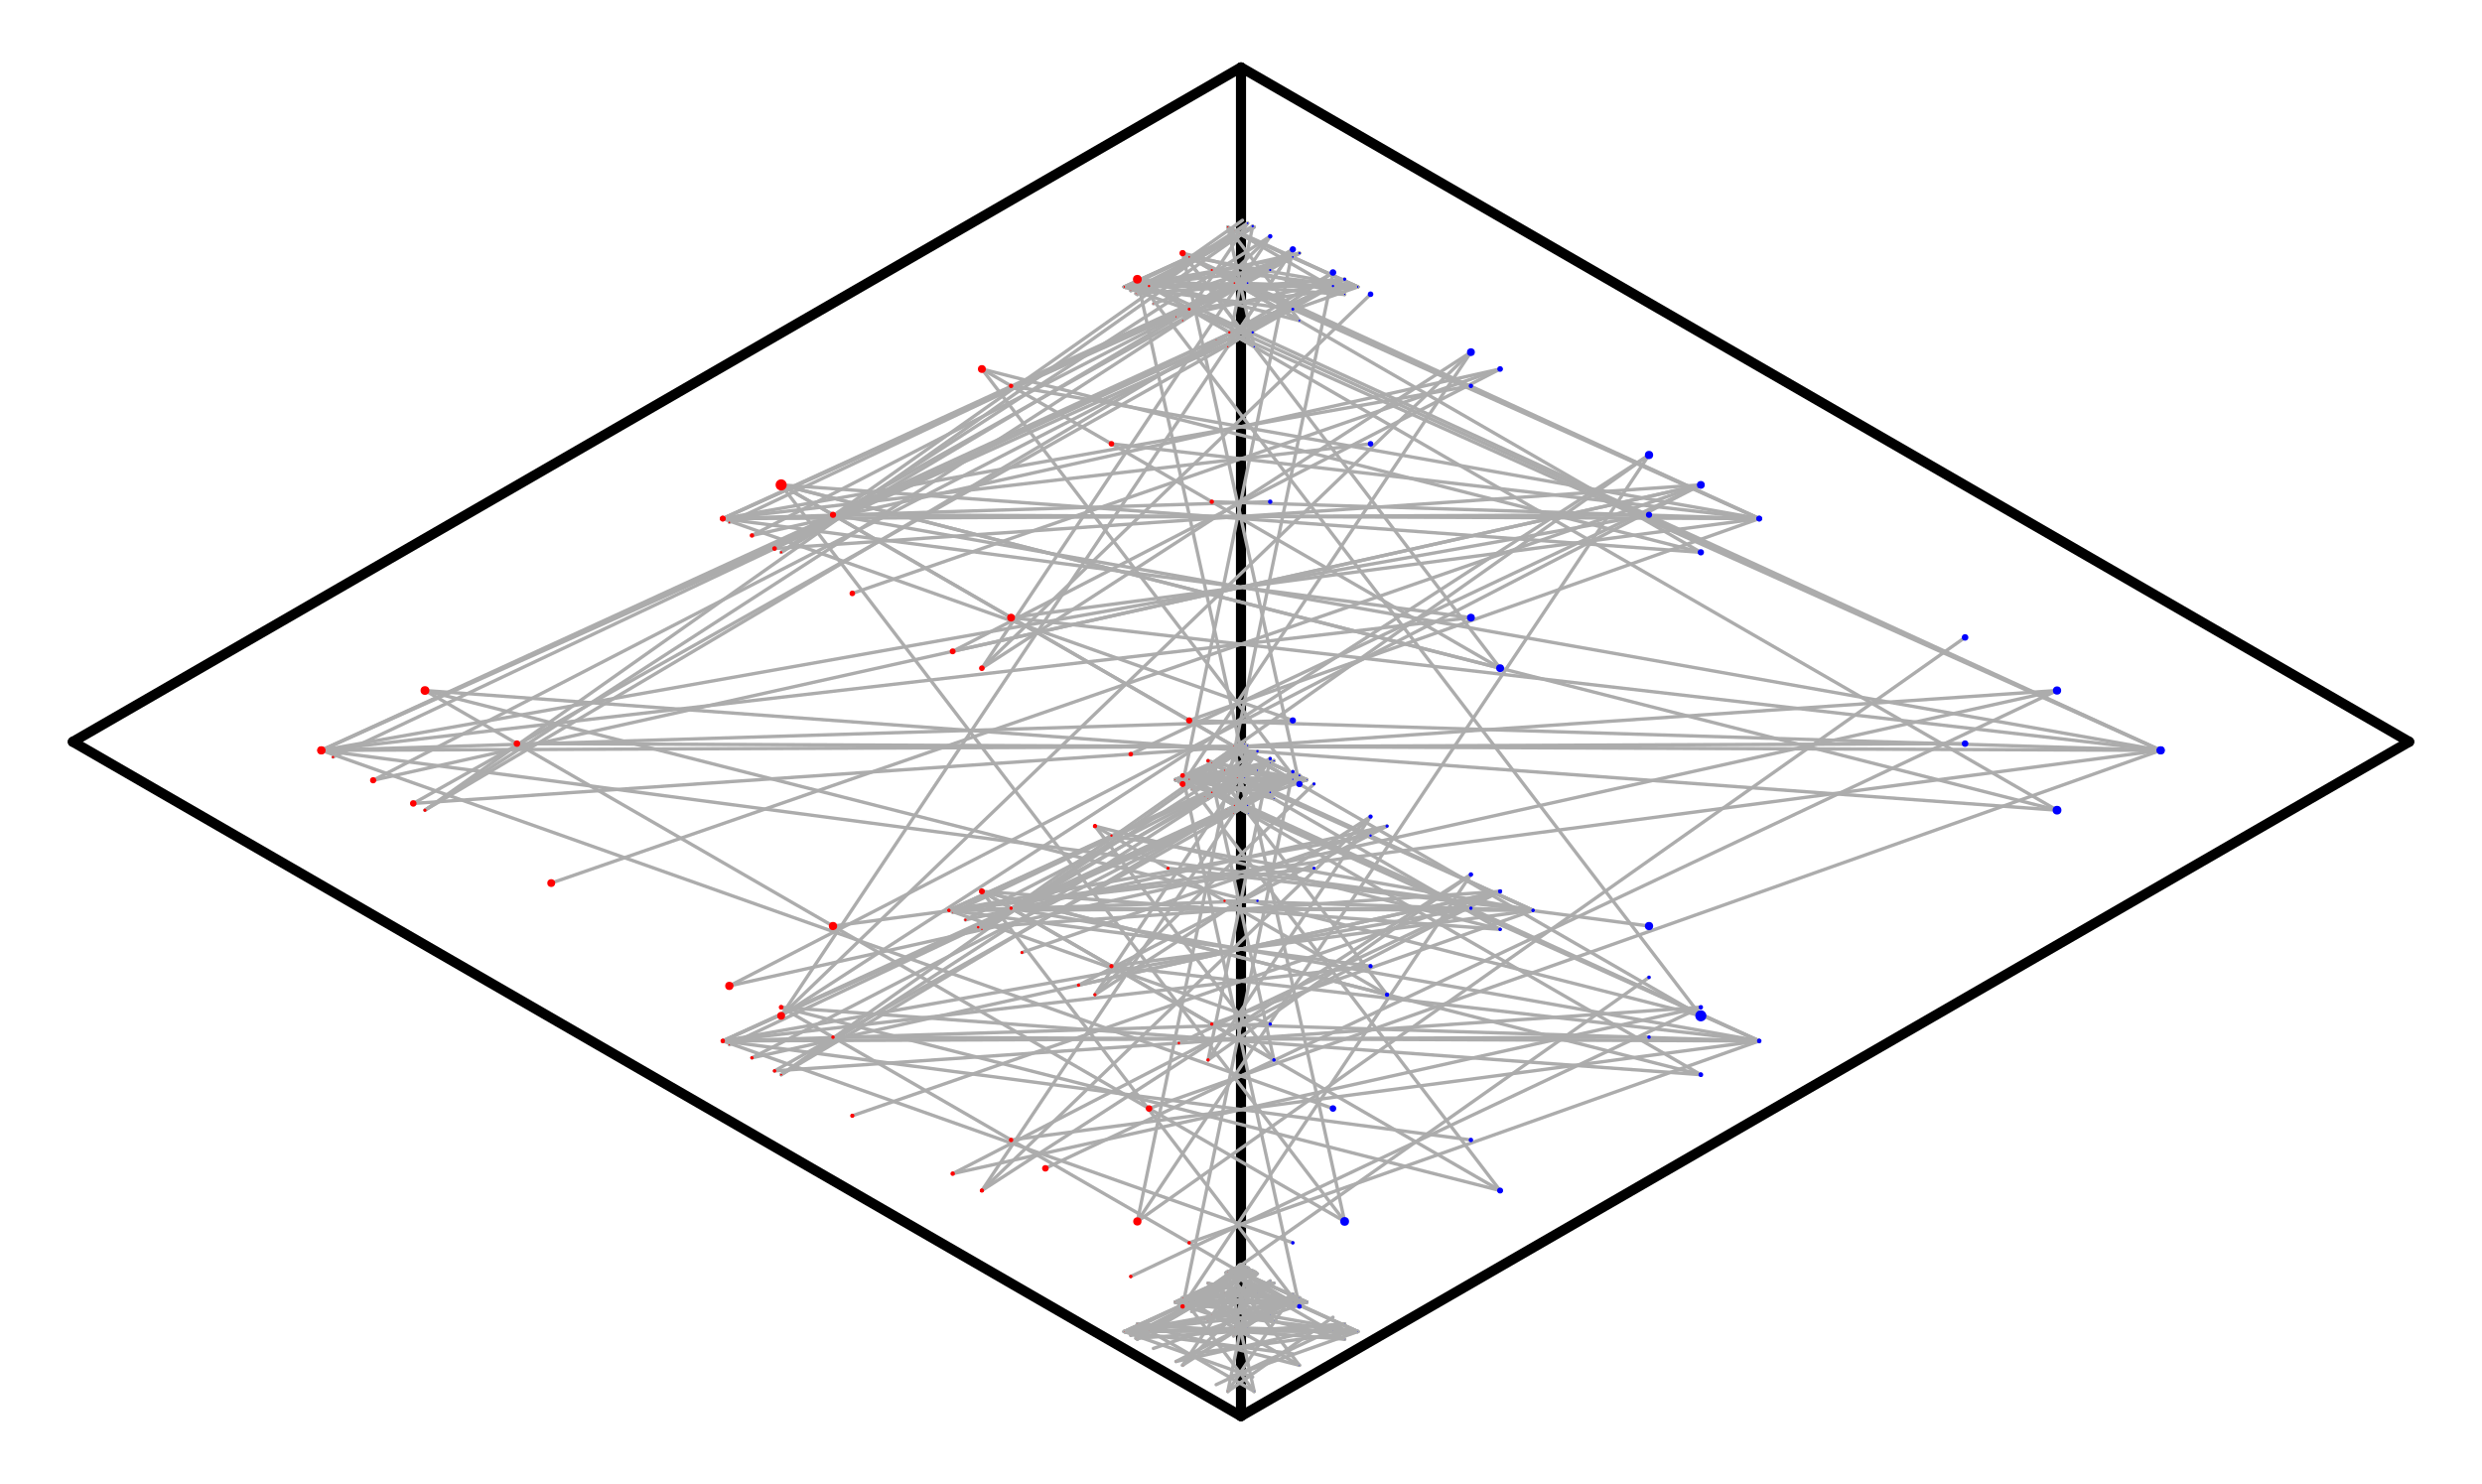 <svg width='368' height='220' xmlns='http://www.w3.org/2000/svg' xmlns:xlink='http://www.w3.org/1999/xlink'>
<line x1='184.0' y1='210.0' x2='184.0' y2='10.0' stroke='#000000' stroke-width='1.5' stroke-linecap='round' />
<line x1='184.0' y1='10.0' x2='10.8' y2='110.0' stroke='#000000' stroke-width='1.5' stroke-linecap='round' />
<line x1='10.8' y1='110.0' x2='184.0' y2='210.0' stroke='#000000' stroke-width='1.5' stroke-linecap='round' />
<line x1='184.0' y1='210.0' x2='357.2' y2='110.0' stroke='#000000' stroke-width='1.5' stroke-linecap='round' />
<line x1='357.2' y1='110.0' x2='184.0' y2='10.0' stroke='#000000' stroke-width='1.5' stroke-linecap='round' />
<line x1='183.752' y1='187.603' x2='185.952' y2='188.873' stroke='#ACACAC' stroke-width='0.5' stroke-linecap='round' />
<line x1='181.8' y1='188.73' x2='184.22' y2='187.619' stroke='#ACACAC' stroke-width='0.5' stroke-linecap='round' />
<line x1='182.048' y1='188.873' x2='184.028' y2='187.476' stroke='#ACACAC' stroke-width='0.5' stroke-linecap='round' />
<line x1='183.78' y1='187.619' x2='186.2' y2='188.73' stroke='#ACACAC' stroke-width='0.5' stroke-linecap='round' />
<line x1='181.828' y1='188.746' x2='184.248' y2='187.603' stroke='#ACACAC' stroke-width='0.5' stroke-linecap='round' />
<line x1='182.9' y1='110.635' x2='192.66' y2='116.27' stroke='#ACACAC' stroke-width='0.5' stroke-linecap='round' />
<line x1='174.24' y1='115.635' x2='184.976' y2='110.707' stroke='#ACACAC' stroke-width='0.5' stroke-linecap='round' />
<line x1='175.34' y1='116.27' x2='184.124' y2='110.072' stroke='#ACACAC' stroke-width='0.5' stroke-linecap='round' />
<line x1='183.024' y1='110.707' x2='193.76' y2='115.635' stroke='#ACACAC' stroke-width='0.5' stroke-linecap='round' />
<line x1='174.364' y1='115.707' x2='185.1' y2='110.635' stroke='#ACACAC' stroke-width='0.5' stroke-linecap='round' />
<line x1='182.048' y1='33.667' x2='199.368' y2='43.667' stroke='#ACACAC' stroke-width='0.5' stroke-linecap='round' />
<line x1='166.68' y1='42.54' x2='185.732' y2='33.794' stroke='#ACACAC' stroke-width='0.5' stroke-linecap='round' />
<line x1='168.632' y1='43.667' x2='184.22' y2='32.667' stroke='#ACACAC' stroke-width='0.5' stroke-linecap='round' />
<line x1='182.268' y1='33.794' x2='201.32' y2='42.54' stroke='#ACACAC' stroke-width='0.5' stroke-linecap='round' />
<line x1='166.9' y1='42.667' x2='185.952' y2='33.667' stroke='#ACACAC' stroke-width='0.5' stroke-linecap='round' />
<line x1='182.9' y1='188.095' x2='185.952' y2='188.873' stroke='#ACACAC' stroke-width='0.5' stroke-linecap='round' />
<line x1='181.8' y1='188.73' x2='184.124' y2='187.674' stroke='#ACACAC' stroke-width='0.5' stroke-linecap='round' />
<line x1='182.048' y1='188.873' x2='184.124' y2='187.531' stroke='#ACACAC' stroke-width='0.5' stroke-linecap='round' />
<line x1='183.876' y1='187.674' x2='186.2' y2='188.73' stroke='#ACACAC' stroke-width='0.5' stroke-linecap='round' />
<line x1='181.924' y1='188.801' x2='184.248' y2='187.603' stroke='#ACACAC' stroke-width='0.5' stroke-linecap='round' />
<line x1='179.12' y1='112.818' x2='192.66' y2='116.27' stroke='#ACACAC' stroke-width='0.5' stroke-linecap='round' />
<line x1='174.24' y1='115.635' x2='184.55' y2='110.953' stroke='#ACACAC' stroke-width='0.5' stroke-linecap='round' />
<line x1='175.34' y1='116.27' x2='184.55' y2='110.318' stroke='#ACACAC' stroke-width='0.5' stroke-linecap='round' />
<line x1='183.45' y1='110.953' x2='193.76' y2='115.635' stroke='#ACACAC' stroke-width='0.5' stroke-linecap='round' />
<line x1='174.79' y1='115.953' x2='185.1' y2='110.635' stroke='#ACACAC' stroke-width='0.5' stroke-linecap='round' />
<line x1='175.34' y1='37.54' x2='199.368' y2='43.667' stroke='#ACACAC' stroke-width='0.5' stroke-linecap='round' />
<line x1='166.68' y1='42.54' x2='184.976' y2='34.231' stroke='#ACACAC' stroke-width='0.5' stroke-linecap='round' />
<line x1='168.632' y1='43.667' x2='184.976' y2='33.104' stroke='#ACACAC' stroke-width='0.5' stroke-linecap='round' />
<line x1='183.024' y1='34.231' x2='201.32' y2='42.54' stroke='#ACACAC' stroke-width='0.5' stroke-linecap='round' />
<line x1='167.656' y1='43.104' x2='185.952' y2='33.667' stroke='#ACACAC' stroke-width='0.5' stroke-linecap='round' />
<line x1='182.048' y1='188.587' x2='185.952' y2='188.873' stroke='#ACACAC' stroke-width='0.5' stroke-linecap='round' />
<line x1='181.8' y1='188.73' x2='184.028' y2='187.73' stroke='#ACACAC' stroke-width='0.5' stroke-linecap='round' />
<line x1='182.048' y1='188.873' x2='184.22' y2='187.587' stroke='#ACACAC' stroke-width='0.5' stroke-linecap='round' />
<line x1='183.972' y1='187.73' x2='186.2' y2='188.73' stroke='#ACACAC' stroke-width='0.5' stroke-linecap='round' />
<line x1='182.02' y1='188.857' x2='184.248' y2='187.603' stroke='#ACACAC' stroke-width='0.5' stroke-linecap='round' />
<line x1='175.34' y1='115.0' x2='192.66' y2='116.27' stroke='#ACACAC' stroke-width='0.5' stroke-linecap='round' />
<line x1='174.24' y1='115.635' x2='184.124' y2='111.199' stroke='#ACACAC' stroke-width='0.5' stroke-linecap='round' />
<line x1='175.34' y1='116.27' x2='184.976' y2='110.564' stroke='#ACACAC' stroke-width='0.5' stroke-linecap='round' />
<line x1='183.876' y1='111.199' x2='193.76' y2='115.635' stroke='#ACACAC' stroke-width='0.5' stroke-linecap='round' />
<line x1='175.216' y1='116.199' x2='185.1' y2='110.635' stroke='#ACACAC' stroke-width='0.5' stroke-linecap='round' />
<line x1='168.632' y1='41.413' x2='199.368' y2='43.667' stroke='#ACACAC' stroke-width='0.5' stroke-linecap='round' />
<line x1='166.68' y1='42.54' x2='184.22' y2='34.667' stroke='#ACACAC' stroke-width='0.5' stroke-linecap='round' />
<line x1='168.632' y1='43.667' x2='185.732' y2='33.54' stroke='#ACACAC' stroke-width='0.5' stroke-linecap='round' />
<line x1='183.78' y1='34.667' x2='201.32' y2='42.54' stroke='#ACACAC' stroke-width='0.5' stroke-linecap='round' />
<line x1='168.412' y1='43.54' x2='185.952' y2='33.667' stroke='#ACACAC' stroke-width='0.5' stroke-linecap='round' />
<line x1='183.752' y1='187.603' x2='185.1' y2='189.365' stroke='#ACACAC' stroke-width='0.5' stroke-linecap='round' />
<line x1='181.8' y1='188.73' x2='184.976' y2='188.166' stroke='#ACACAC' stroke-width='0.5' stroke-linecap='round' />
<line x1='182.9' y1='189.365' x2='184.124' y2='187.531' stroke='#ACACAC' stroke-width='0.5' stroke-linecap='round' />
<line x1='183.024' y1='188.166' x2='186.2' y2='188.73' stroke='#ACACAC' stroke-width='0.5' stroke-linecap='round' />
<line x1='181.924' y1='188.801' x2='185.1' y2='188.095' stroke='#ACACAC' stroke-width='0.5' stroke-linecap='round' />
<line x1='182.9' y1='110.635' x2='188.88' y2='118.453' stroke='#ACACAC' stroke-width='0.5' stroke-linecap='round' />
<line x1='174.24' y1='115.635' x2='188.33' y2='113.135' stroke='#ACACAC' stroke-width='0.5' stroke-linecap='round' />
<line x1='179.12' y1='118.453' x2='184.55' y2='110.318' stroke='#ACACAC' stroke-width='0.5' stroke-linecap='round' />
<line x1='179.67' y1='113.135' x2='193.76' y2='115.635' stroke='#ACACAC' stroke-width='0.5' stroke-linecap='round' />
<line x1='174.79' y1='115.953' x2='188.88' y2='112.818' stroke='#ACACAC' stroke-width='0.5' stroke-linecap='round' />
<line x1='182.048' y1='33.667' x2='192.66' y2='47.54' stroke='#ACACAC' stroke-width='0.5' stroke-linecap='round' />
<line x1='166.68' y1='42.54' x2='191.684' y2='38.104' stroke='#ACACAC' stroke-width='0.5' stroke-linecap='round' />
<line x1='175.34' y1='47.54' x2='184.976' y2='33.104' stroke='#ACACAC' stroke-width='0.5' stroke-linecap='round' />
<line x1='176.316' y1='38.104' x2='201.32' y2='42.54' stroke='#ACACAC' stroke-width='0.5' stroke-linecap='round' />
<line x1='167.656' y1='43.104' x2='192.66' y2='37.54' stroke='#ACACAC' stroke-width='0.5' stroke-linecap='round' />
<line x1='182.9' y1='188.095' x2='185.1' y2='189.365' stroke='#ACACAC' stroke-width='0.5' stroke-linecap='round' />
<line x1='181.8' y1='188.73' x2='184.55' y2='188.412' stroke='#ACACAC' stroke-width='0.5' stroke-linecap='round' />
<line x1='182.9' y1='189.365' x2='184.55' y2='187.777' stroke='#ACACAC' stroke-width='0.5' stroke-linecap='round' />
<line x1='183.45' y1='188.412' x2='186.2' y2='188.73' stroke='#ACACAC' stroke-width='0.5' stroke-linecap='round' />
<line x1='182.35' y1='189.047' x2='185.1' y2='188.095' stroke='#ACACAC' stroke-width='0.5' stroke-linecap='round' />
<line x1='179.12' y1='112.818' x2='188.88' y2='118.453' stroke='#ACACAC' stroke-width='0.5' stroke-linecap='round' />
<line x1='174.24' y1='115.635' x2='186.44' y2='114.226' stroke='#ACACAC' stroke-width='0.5' stroke-linecap='round' />
<line x1='179.12' y1='118.453' x2='186.44' y2='111.409' stroke='#ACACAC' stroke-width='0.5' stroke-linecap='round' />
<line x1='181.56' y1='114.226' x2='193.76' y2='115.635' stroke='#ACACAC' stroke-width='0.5' stroke-linecap='round' />
<line x1='176.68' y1='117.044' x2='188.88' y2='112.818' stroke='#ACACAC' stroke-width='0.5' stroke-linecap='round' />
<line x1='175.34' y1='37.54' x2='192.66' y2='47.54' stroke='#ACACAC' stroke-width='0.5' stroke-linecap='round' />
<line x1='166.68' y1='42.54' x2='188.33' y2='40.04' stroke='#ACACAC' stroke-width='0.5' stroke-linecap='round' />
<line x1='175.34' y1='47.54' x2='188.33' y2='35.04' stroke='#ACACAC' stroke-width='0.5' stroke-linecap='round' />
<line x1='179.67' y1='40.04' x2='201.32' y2='42.54' stroke='#ACACAC' stroke-width='0.5' stroke-linecap='round' />
<line x1='171.01' y1='45.04' x2='192.66' y2='37.54' stroke='#ACACAC' stroke-width='0.5' stroke-linecap='round' />
<line x1='182.048' y1='188.587' x2='185.1' y2='189.365' stroke='#ACACAC' stroke-width='0.5' stroke-linecap='round' />
<line x1='181.8' y1='188.73' x2='184.124' y2='188.658' stroke='#ACACAC' stroke-width='0.5' stroke-linecap='round' />
<line x1='182.9' y1='189.365' x2='184.976' y2='188.023' stroke='#ACACAC' stroke-width='0.5' stroke-linecap='round' />
<line x1='183.876' y1='188.658' x2='186.2' y2='188.73' stroke='#ACACAC' stroke-width='0.5' stroke-linecap='round' />
<line x1='182.776' y1='189.293' x2='185.1' y2='188.095' stroke='#ACACAC' stroke-width='0.5' stroke-linecap='round' />
<line x1='175.34' y1='115.0' x2='188.88' y2='118.453' stroke='#ACACAC' stroke-width='0.5' stroke-linecap='round' />
<line x1='174.24' y1='115.635' x2='184.55' y2='115.318' stroke='#ACACAC' stroke-width='0.5' stroke-linecap='round' />
<line x1='179.12' y1='118.453' x2='188.33' y2='112.5' stroke='#ACACAC' stroke-width='0.5' stroke-linecap='round' />
<line x1='183.45' y1='115.318' x2='193.76' y2='115.635' stroke='#ACACAC' stroke-width='0.5' stroke-linecap='round' />
<line x1='178.57' y1='118.135' x2='188.88' y2='112.818' stroke='#ACACAC' stroke-width='0.5' stroke-linecap='round' />
<line x1='168.632' y1='41.413' x2='192.66' y2='47.54' stroke='#ACACAC' stroke-width='0.5' stroke-linecap='round' />
<line x1='166.68' y1='42.54' x2='184.976' y2='41.977' stroke='#ACACAC' stroke-width='0.5' stroke-linecap='round' />
<line x1='175.34' y1='47.54' x2='191.684' y2='36.977' stroke='#ACACAC' stroke-width='0.5' stroke-linecap='round' />
<line x1='183.024' y1='41.977' x2='201.32' y2='42.54' stroke='#ACACAC' stroke-width='0.5' stroke-linecap='round' />
<line x1='174.364' y1='46.977' x2='192.66' y2='37.54' stroke='#ACACAC' stroke-width='0.5' stroke-linecap='round' />
<line x1='183.752' y1='187.603' x2='184.248' y2='189.857' stroke='#ACACAC' stroke-width='0.5' stroke-linecap='round' />
<line x1='181.8' y1='188.73' x2='185.732' y2='188.714' stroke='#ACACAC' stroke-width='0.5' stroke-linecap='round' />
<line x1='183.752' y1='189.857' x2='184.22' y2='187.587' stroke='#ACACAC' stroke-width='0.5' stroke-linecap='round' />
<line x1='182.268' y1='188.714' x2='186.2' y2='188.73' stroke='#ACACAC' stroke-width='0.5' stroke-linecap='round' />
<line x1='182.02' y1='188.857' x2='185.952' y2='188.587' stroke='#ACACAC' stroke-width='0.5' stroke-linecap='round' />
<line x1='182.9' y1='110.635' x2='185.1' y2='120.635' stroke='#ACACAC' stroke-width='0.5' stroke-linecap='round' />
<line x1='174.24' y1='115.635' x2='191.684' y2='115.564' stroke='#ACACAC' stroke-width='0.5' stroke-linecap='round' />
<line x1='182.9' y1='120.635' x2='184.976' y2='110.564' stroke='#ACACAC' stroke-width='0.5' stroke-linecap='round' />
<line x1='176.316' y1='115.564' x2='193.76' y2='115.635' stroke='#ACACAC' stroke-width='0.5' stroke-linecap='round' />
<line x1='175.216' y1='116.199' x2='192.66' y2='115.0' stroke='#ACACAC' stroke-width='0.5' stroke-linecap='round' />
<line x1='182.048' y1='33.667' x2='185.952' y2='51.413' stroke='#ACACAC' stroke-width='0.5' stroke-linecap='round' />
<line x1='166.68' y1='42.54' x2='197.636' y2='42.413' stroke='#ACACAC' stroke-width='0.5' stroke-linecap='round' />
<line x1='182.048' y1='51.413' x2='185.732' y2='33.54' stroke='#ACACAC' stroke-width='0.5' stroke-linecap='round' />
<line x1='170.364' y1='42.413' x2='201.32' y2='42.54' stroke='#ACACAC' stroke-width='0.5' stroke-linecap='round' />
<line x1='168.412' y1='43.54' x2='199.368' y2='41.413' stroke='#ACACAC' stroke-width='0.5' stroke-linecap='round' />
<line x1='182.9' y1='188.095' x2='184.248' y2='189.857' stroke='#ACACAC' stroke-width='0.5' stroke-linecap='round' />
<line x1='181.8' y1='188.73' x2='184.976' y2='189.15' stroke='#ACACAC' stroke-width='0.5' stroke-linecap='round' />
<line x1='183.752' y1='189.857' x2='184.976' y2='188.023' stroke='#ACACAC' stroke-width='0.5' stroke-linecap='round' />
<line x1='183.024' y1='189.15' x2='186.2' y2='188.73' stroke='#ACACAC' stroke-width='0.5' stroke-linecap='round' />
<line x1='182.776' y1='189.293' x2='185.952' y2='188.587' stroke='#ACACAC' stroke-width='0.5' stroke-linecap='round' />
<line x1='179.12' y1='112.818' x2='185.1' y2='120.635' stroke='#ACACAC' stroke-width='0.5' stroke-linecap='round' />
<line x1='174.24' y1='115.635' x2='188.33' y2='117.5' stroke='#ACACAC' stroke-width='0.5' stroke-linecap='round' />
<line x1='182.9' y1='120.635' x2='188.33' y2='112.5' stroke='#ACACAC' stroke-width='0.5' stroke-linecap='round' />
<line x1='179.67' y1='117.5' x2='193.76' y2='115.635' stroke='#ACACAC' stroke-width='0.5' stroke-linecap='round' />
<line x1='178.57' y1='118.135' x2='192.66' y2='115.0' stroke='#ACACAC' stroke-width='0.5' stroke-linecap='round' />
<line x1='175.34' y1='37.54' x2='185.952' y2='51.413' stroke='#ACACAC' stroke-width='0.5' stroke-linecap='round' />
<line x1='166.68' y1='42.54' x2='191.684' y2='45.85' stroke='#ACACAC' stroke-width='0.5' stroke-linecap='round' />
<line x1='182.048' y1='51.413' x2='191.684' y2='36.977' stroke='#ACACAC' stroke-width='0.5' stroke-linecap='round' />
<line x1='176.316' y1='45.85' x2='201.32' y2='42.54' stroke='#ACACAC' stroke-width='0.5' stroke-linecap='round' />
<line x1='174.364' y1='46.977' x2='199.368' y2='41.413' stroke='#ACACAC' stroke-width='0.5' stroke-linecap='round' />
<line x1='182.048' y1='188.587' x2='184.248' y2='189.857' stroke='#ACACAC' stroke-width='0.5' stroke-linecap='round' />
<line x1='181.8' y1='188.73' x2='184.22' y2='189.587' stroke='#ACACAC' stroke-width='0.5' stroke-linecap='round' />
<line x1='183.752' y1='189.857' x2='185.732' y2='188.46' stroke='#ACACAC' stroke-width='0.5' stroke-linecap='round' />
<line x1='183.78' y1='189.587' x2='186.2' y2='188.73' stroke='#ACACAC' stroke-width='0.5' stroke-linecap='round' />
<line x1='183.532' y1='189.73' x2='185.952' y2='188.587' stroke='#ACACAC' stroke-width='0.5' stroke-linecap='round' />
<line x1='175.34' y1='115.0' x2='185.1' y2='120.635' stroke='#ACACAC' stroke-width='0.5' stroke-linecap='round' />
<line x1='174.24' y1='115.635' x2='184.976' y2='119.436' stroke='#ACACAC' stroke-width='0.5' stroke-linecap='round' />
<line x1='182.9' y1='120.635' x2='191.684' y2='114.436' stroke='#ACACAC' stroke-width='0.5' stroke-linecap='round' />
<line x1='183.024' y1='119.436' x2='193.76' y2='115.635' stroke='#ACACAC' stroke-width='0.5' stroke-linecap='round' />
<line x1='181.924' y1='120.072' x2='192.66' y2='115.0' stroke='#ACACAC' stroke-width='0.5' stroke-linecap='round' />
<line x1='168.632' y1='41.413' x2='185.952' y2='51.413' stroke='#ACACAC' stroke-width='0.5' stroke-linecap='round' />
<line x1='166.68' y1='42.54' x2='185.732' y2='49.286' stroke='#ACACAC' stroke-width='0.5' stroke-linecap='round' />
<line x1='182.048' y1='51.413' x2='197.636' y2='40.413' stroke='#ACACAC' stroke-width='0.5' stroke-linecap='round' />
<line x1='182.268' y1='49.286' x2='201.32' y2='42.54' stroke='#ACACAC' stroke-width='0.5' stroke-linecap='round' />
<line x1='180.316' y1='50.413' x2='199.368' y2='41.413' stroke='#ACACAC' stroke-width='0.5' stroke-linecap='round' />
<line x1='182.9' y1='188.095' x2='192.66' y2='193.73' stroke='#ACACAC' stroke-width='0.5' stroke-linecap='round' />
<line x1='174.24' y1='193.095' x2='184.976' y2='188.166' stroke='#ACACAC' stroke-width='0.5' stroke-linecap='round' />
<line x1='175.34' y1='193.73' x2='184.124' y2='187.531' stroke='#ACACAC' stroke-width='0.5' stroke-linecap='round' />
<line x1='183.024' y1='188.166' x2='193.76' y2='193.095' stroke='#ACACAC' stroke-width='0.5' stroke-linecap='round' />
<line x1='174.364' y1='193.166' x2='185.1' y2='188.095' stroke='#ACACAC' stroke-width='0.5' stroke-linecap='round' />
<line x1='179.12' y1='112.818' x2='222.42' y2='137.818' stroke='#ACACAC' stroke-width='0.5' stroke-linecap='round' />
<line x1='140.7' y1='135.0' x2='188.33' y2='113.135' stroke='#ACACAC' stroke-width='0.5' stroke-linecap='round' />
<line x1='145.58' y1='137.818' x2='184.55' y2='110.318' stroke='#ACACAC' stroke-width='0.5' stroke-linecap='round' />
<line x1='179.67' y1='113.135' x2='227.3' y2='135.0' stroke='#ACACAC' stroke-width='0.5' stroke-linecap='round' />
<line x1='141.25' y1='135.318' x2='188.88' y2='112.818' stroke='#ACACAC' stroke-width='0.5' stroke-linecap='round' />
<line x1='175.34' y1='37.54' x2='252.18' y2='81.905' stroke='#ACACAC' stroke-width='0.5' stroke-linecap='round' />
<line x1='107.16' y1='76.905' x2='191.684' y2='38.104' stroke='#ACACAC' stroke-width='0.5' stroke-linecap='round' />
<line x1='115.82' y1='81.905' x2='184.976' y2='33.104' stroke='#ACACAC' stroke-width='0.5' stroke-linecap='round' />
<line x1='176.316' y1='38.104' x2='260.84' y2='76.905' stroke='#ACACAC' stroke-width='0.5' stroke-linecap='round' />
<line x1='108.136' y1='77.469' x2='192.66' y2='37.54' stroke='#ACACAC' stroke-width='0.5' stroke-linecap='round' />
<line x1='179.12' y1='190.277' x2='192.66' y2='193.73' stroke='#ACACAC' stroke-width='0.5' stroke-linecap='round' />
<line x1='174.24' y1='193.095' x2='184.55' y2='188.412' stroke='#ACACAC' stroke-width='0.5' stroke-linecap='round' />
<line x1='175.34' y1='193.73' x2='184.55' y2='187.777' stroke='#ACACAC' stroke-width='0.5' stroke-linecap='round' />
<line x1='183.45' y1='188.412' x2='193.76' y2='193.095' stroke='#ACACAC' stroke-width='0.5' stroke-linecap='round' />
<line x1='174.79' y1='193.412' x2='185.1' y2='188.095' stroke='#ACACAC' stroke-width='0.5' stroke-linecap='round' />
<line x1='162.35' y1='122.5' x2='222.42' y2='137.818' stroke='#ACACAC' stroke-width='0.5' stroke-linecap='round' />
<line x1='140.7' y1='135.0' x2='186.44' y2='114.226' stroke='#ACACAC' stroke-width='0.5' stroke-linecap='round' />
<line x1='145.58' y1='137.818' x2='186.44' y2='111.409' stroke='#ACACAC' stroke-width='0.5' stroke-linecap='round' />
<line x1='181.56' y1='114.226' x2='227.3' y2='135.0' stroke='#ACACAC' stroke-width='0.5' stroke-linecap='round' />
<line x1='143.14' y1='136.409' x2='188.88' y2='112.818' stroke='#ACACAC' stroke-width='0.5' stroke-linecap='round' />
<line x1='145.58' y1='54.723' x2='252.18' y2='81.905' stroke='#ACACAC' stroke-width='0.5' stroke-linecap='round' />
<line x1='107.16' y1='76.905' x2='188.33' y2='40.04' stroke='#ACACAC' stroke-width='0.5' stroke-linecap='round' />
<line x1='115.82' y1='81.905' x2='188.33' y2='35.04' stroke='#ACACAC' stroke-width='0.5' stroke-linecap='round' />
<line x1='179.67' y1='40.04' x2='260.84' y2='76.905' stroke='#ACACAC' stroke-width='0.5' stroke-linecap='round' />
<line x1='111.49' y1='79.405' x2='192.66' y2='37.54' stroke='#ACACAC' stroke-width='0.5' stroke-linecap='round' />
<line x1='175.34' y1='192.46' x2='192.66' y2='193.73' stroke='#ACACAC' stroke-width='0.5' stroke-linecap='round' />
<line x1='174.24' y1='193.095' x2='184.124' y2='188.658' stroke='#ACACAC' stroke-width='0.5' stroke-linecap='round' />
<line x1='175.34' y1='193.73' x2='184.976' y2='188.023' stroke='#ACACAC' stroke-width='0.5' stroke-linecap='round' />
<line x1='183.876' y1='188.658' x2='193.76' y2='193.095' stroke='#ACACAC' stroke-width='0.5' stroke-linecap='round' />
<line x1='175.216' y1='193.658' x2='185.1' y2='188.095' stroke='#ACACAC' stroke-width='0.5' stroke-linecap='round' />
<line x1='145.58' y1='132.182' x2='222.42' y2='137.818' stroke='#ACACAC' stroke-width='0.5' stroke-linecap='round' />
<line x1='140.7' y1='135.0' x2='184.55' y2='115.318' stroke='#ACACAC' stroke-width='0.5' stroke-linecap='round' />
<line x1='145.58' y1='137.818' x2='188.33' y2='112.5' stroke='#ACACAC' stroke-width='0.5' stroke-linecap='round' />
<line x1='183.45' y1='115.318' x2='227.3' y2='135.0' stroke='#ACACAC' stroke-width='0.5' stroke-linecap='round' />
<line x1='145.03' y1='137.5' x2='188.88' y2='112.818' stroke='#ACACAC' stroke-width='0.5' stroke-linecap='round' />
<line x1='115.82' y1='71.905' x2='252.18' y2='81.905' stroke='#ACACAC' stroke-width='0.5' stroke-linecap='round' />
<line x1='107.16' y1='76.905' x2='184.976' y2='41.977' stroke='#ACACAC' stroke-width='0.5' stroke-linecap='round' />
<line x1='115.82' y1='81.905' x2='191.684' y2='36.977' stroke='#ACACAC' stroke-width='0.5' stroke-linecap='round' />
<line x1='183.024' y1='41.977' x2='260.84' y2='76.905' stroke='#ACACAC' stroke-width='0.5' stroke-linecap='round' />
<line x1='114.844' y1='81.342' x2='192.66' y2='37.54' stroke='#ACACAC' stroke-width='0.5' stroke-linecap='round' />
<line x1='182.9' y1='188.095' x2='188.88' y2='195.912' stroke='#ACACAC' stroke-width='0.5' stroke-linecap='round' />
<line x1='174.24' y1='193.095' x2='188.33' y2='190.595' stroke='#ACACAC' stroke-width='0.5' stroke-linecap='round' />
<line x1='179.12' y1='195.912' x2='184.55' y2='187.777' stroke='#ACACAC' stroke-width='0.5' stroke-linecap='round' />
<line x1='179.67' y1='190.595' x2='193.76' y2='193.095' stroke='#ACACAC' stroke-width='0.5' stroke-linecap='round' />
<line x1='174.79' y1='193.412' x2='188.88' y2='190.277' stroke='#ACACAC' stroke-width='0.5' stroke-linecap='round' />
<line x1='179.12' y1='112.818' x2='205.65' y2='147.5' stroke='#ACACAC' stroke-width='0.5' stroke-linecap='round' />
<line x1='140.7' y1='135.0' x2='203.21' y2='123.909' stroke='#ACACAC' stroke-width='0.5' stroke-linecap='round' />
<line x1='162.35' y1='147.5' x2='186.44' y2='111.409' stroke='#ACACAC' stroke-width='0.5' stroke-linecap='round' />
<line x1='164.79' y1='123.909' x2='227.3' y2='135.0' stroke='#ACACAC' stroke-width='0.5' stroke-linecap='round' />
<line x1='143.14' y1='136.409' x2='205.65' y2='122.5' stroke='#ACACAC' stroke-width='0.5' stroke-linecap='round' />
<line x1='175.34' y1='37.54' x2='222.42' y2='99.088' stroke='#ACACAC' stroke-width='0.5' stroke-linecap='round' />
<line x1='107.16' y1='76.905' x2='218.09' y2='57.223' stroke='#ACACAC' stroke-width='0.5' stroke-linecap='round' />
<line x1='145.58' y1='99.088' x2='188.33' y2='35.04' stroke='#ACACAC' stroke-width='0.5' stroke-linecap='round' />
<line x1='149.91' y1='57.223' x2='260.84' y2='76.905' stroke='#ACACAC' stroke-width='0.5' stroke-linecap='round' />
<line x1='111.49' y1='79.405' x2='222.42' y2='54.723' stroke='#ACACAC' stroke-width='0.5' stroke-linecap='round' />
<line x1='179.12' y1='190.277' x2='188.88' y2='195.912' stroke='#ACACAC' stroke-width='0.5' stroke-linecap='round' />
<line x1='174.24' y1='193.095' x2='186.44' y2='191.686' stroke='#ACACAC' stroke-width='0.5' stroke-linecap='round' />
<line x1='179.12' y1='195.912' x2='186.44' y2='188.868' stroke='#ACACAC' stroke-width='0.5' stroke-linecap='round' />
<line x1='181.56' y1='191.686' x2='193.76' y2='193.095' stroke='#ACACAC' stroke-width='0.5' stroke-linecap='round' />
<line x1='176.68' y1='194.504' x2='188.88' y2='190.277' stroke='#ACACAC' stroke-width='0.5' stroke-linecap='round' />
<line x1='162.35' y1='122.5' x2='205.65' y2='147.5' stroke='#ACACAC' stroke-width='0.5' stroke-linecap='round' />
<line x1='140.7' y1='135.0' x2='194.825' y2='128.75' stroke='#ACACAC' stroke-width='0.5' stroke-linecap='round' />
<line x1='162.35' y1='147.5' x2='194.825' y2='116.25' stroke='#ACACAC' stroke-width='0.5' stroke-linecap='round' />
<line x1='173.175' y1='128.75' x2='227.3' y2='135.0' stroke='#ACACAC' stroke-width='0.5' stroke-linecap='round' />
<line x1='151.525' y1='141.25' x2='205.65' y2='122.5' stroke='#ACACAC' stroke-width='0.5' stroke-linecap='round' />
<line x1='145.58' y1='54.723' x2='222.42' y2='99.088' stroke='#ACACAC' stroke-width='0.5' stroke-linecap='round' />
<line x1='107.16' y1='76.905' x2='203.21' y2='65.814' stroke='#ACACAC' stroke-width='0.5' stroke-linecap='round' />
<line x1='145.58' y1='99.088' x2='203.21' y2='43.632' stroke='#ACACAC' stroke-width='0.5' stroke-linecap='round' />
<line x1='164.79' y1='65.814' x2='260.84' y2='76.905' stroke='#ACACAC' stroke-width='0.5' stroke-linecap='round' />
<line x1='126.37' y1='87.996' x2='222.42' y2='54.723' stroke='#ACACAC' stroke-width='0.5' stroke-linecap='round' />
<line x1='175.34' y1='192.46' x2='188.88' y2='195.912' stroke='#ACACAC' stroke-width='0.5' stroke-linecap='round' />
<line x1='174.24' y1='193.095' x2='184.55' y2='192.777' stroke='#ACACAC' stroke-width='0.5' stroke-linecap='round' />
<line x1='179.12' y1='195.912' x2='188.33' y2='189.96' stroke='#ACACAC' stroke-width='0.5' stroke-linecap='round' />
<line x1='183.45' y1='192.777' x2='193.76' y2='193.095' stroke='#ACACAC' stroke-width='0.5' stroke-linecap='round' />
<line x1='178.57' y1='195.595' x2='188.88' y2='190.277' stroke='#ACACAC' stroke-width='0.5' stroke-linecap='round' />
<line x1='145.58' y1='132.182' x2='205.65' y2='147.5' stroke='#ACACAC' stroke-width='0.5' stroke-linecap='round' />
<line x1='140.7' y1='135.0' x2='186.44' y2='133.591' stroke='#ACACAC' stroke-width='0.5' stroke-linecap='round' />
<line x1='162.35' y1='147.5' x2='203.21' y2='121.091' stroke='#ACACAC' stroke-width='0.5' stroke-linecap='round' />
<line x1='181.56' y1='133.591' x2='227.3' y2='135.0' stroke='#ACACAC' stroke-width='0.5' stroke-linecap='round' />
<line x1='159.91' y1='146.091' x2='205.65' y2='122.5' stroke='#ACACAC' stroke-width='0.5' stroke-linecap='round' />
<line x1='115.82' y1='71.905' x2='222.42' y2='99.088' stroke='#ACACAC' stroke-width='0.5' stroke-linecap='round' />
<line x1='107.16' y1='76.905' x2='188.33' y2='74.405' stroke='#ACACAC' stroke-width='0.5' stroke-linecap='round' />
<line x1='145.58' y1='99.088' x2='218.09' y2='52.223' stroke='#ACACAC' stroke-width='0.5' stroke-linecap='round' />
<line x1='179.67' y1='74.405' x2='260.84' y2='76.905' stroke='#ACACAC' stroke-width='0.5' stroke-linecap='round' />
<line x1='141.25' y1='96.588' x2='222.42' y2='54.723' stroke='#ACACAC' stroke-width='0.5' stroke-linecap='round' />
<line x1='182.9' y1='188.095' x2='185.1' y2='198.095' stroke='#ACACAC' stroke-width='0.5' stroke-linecap='round' />
<line x1='174.24' y1='193.095' x2='191.684' y2='193.023' stroke='#ACACAC' stroke-width='0.5' stroke-linecap='round' />
<line x1='182.9' y1='198.095' x2='184.976' y2='188.023' stroke='#ACACAC' stroke-width='0.5' stroke-linecap='round' />
<line x1='176.316' y1='193.023' x2='193.76' y2='193.095' stroke='#ACACAC' stroke-width='0.5' stroke-linecap='round' />
<line x1='175.216' y1='193.658' x2='192.66' y2='192.46' stroke='#ACACAC' stroke-width='0.5' stroke-linecap='round' />
<line x1='179.12' y1='112.818' x2='188.88' y2='157.182' stroke='#ACACAC' stroke-width='0.5' stroke-linecap='round' />
<line x1='140.7' y1='135.0' x2='218.09' y2='134.682' stroke='#ACACAC' stroke-width='0.5' stroke-linecap='round' />
<line x1='179.12' y1='157.182' x2='188.33' y2='112.5' stroke='#ACACAC' stroke-width='0.5' stroke-linecap='round' />
<line x1='149.91' y1='134.682' x2='227.3' y2='135.0' stroke='#ACACAC' stroke-width='0.5' stroke-linecap='round' />
<line x1='145.03' y1='137.5' x2='222.42' y2='132.182' stroke='#ACACAC' stroke-width='0.5' stroke-linecap='round' />
<line x1='175.34' y1='37.54' x2='192.66' y2='116.27' stroke='#ACACAC' stroke-width='0.5' stroke-linecap='round' />
<line x1='107.16' y1='76.905' x2='244.496' y2='76.342' stroke='#ACACAC' stroke-width='0.5' stroke-linecap='round' />
<line x1='175.34' y1='116.27' x2='191.684' y2='36.977' stroke='#ACACAC' stroke-width='0.5' stroke-linecap='round' />
<line x1='123.504' y1='76.342' x2='260.84' y2='76.905' stroke='#ACACAC' stroke-width='0.5' stroke-linecap='round' />
<line x1='114.844' y1='81.342' x2='252.18' y2='71.905' stroke='#ACACAC' stroke-width='0.5' stroke-linecap='round' />
<line x1='179.12' y1='190.277' x2='185.1' y2='198.095' stroke='#ACACAC' stroke-width='0.5' stroke-linecap='round' />
<line x1='174.24' y1='193.095' x2='188.33' y2='194.96' stroke='#ACACAC' stroke-width='0.5' stroke-linecap='round' />
<line x1='182.9' y1='198.095' x2='188.33' y2='189.96' stroke='#ACACAC' stroke-width='0.5' stroke-linecap='round' />
<line x1='179.67' y1='194.96' x2='193.76' y2='193.095' stroke='#ACACAC' stroke-width='0.5' stroke-linecap='round' />
<line x1='178.57' y1='195.595' x2='192.66' y2='192.46' stroke='#ACACAC' stroke-width='0.5' stroke-linecap='round' />
<line x1='162.35' y1='122.5' x2='188.88' y2='157.182' stroke='#ACACAC' stroke-width='0.5' stroke-linecap='round' />
<line x1='140.7' y1='135.0' x2='203.21' y2='143.274' stroke='#ACACAC' stroke-width='0.5' stroke-linecap='round' />
<line x1='179.12' y1='157.182' x2='203.21' y2='121.091' stroke='#ACACAC' stroke-width='0.5' stroke-linecap='round' />
<line x1='164.79' y1='143.274' x2='227.3' y2='135.0' stroke='#ACACAC' stroke-width='0.5' stroke-linecap='round' />
<line x1='159.91' y1='146.091' x2='222.42' y2='132.182' stroke='#ACACAC' stroke-width='0.5' stroke-linecap='round' />
<line x1='145.58' y1='54.723' x2='192.66' y2='116.27' stroke='#ACACAC' stroke-width='0.5' stroke-linecap='round' />
<line x1='107.16' y1='76.905' x2='218.09' y2='91.588' stroke='#ACACAC' stroke-width='0.5' stroke-linecap='round' />
<line x1='175.34' y1='116.27' x2='218.09' y2='52.223' stroke='#ACACAC' stroke-width='0.5' stroke-linecap='round' />
<line x1='149.91' y1='91.588' x2='260.84' y2='76.905' stroke='#ACACAC' stroke-width='0.5' stroke-linecap='round' />
<line x1='141.25' y1='96.588' x2='252.18' y2='71.905' stroke='#ACACAC' stroke-width='0.5' stroke-linecap='round' />
<line x1='175.34' y1='192.46' x2='185.1' y2='198.095' stroke='#ACACAC' stroke-width='0.5' stroke-linecap='round' />
<line x1='174.24' y1='193.095' x2='184.976' y2='196.896' stroke='#ACACAC' stroke-width='0.5' stroke-linecap='round' />
<line x1='182.9' y1='198.095' x2='191.684' y2='191.896' stroke='#ACACAC' stroke-width='0.5' stroke-linecap='round' />
<line x1='183.024' y1='196.896' x2='193.76' y2='193.095' stroke='#ACACAC' stroke-width='0.5' stroke-linecap='round' />
<line x1='181.924' y1='197.531' x2='192.66' y2='192.46' stroke='#ACACAC' stroke-width='0.5' stroke-linecap='round' />
<line x1='145.58' y1='132.182' x2='188.88' y2='157.182' stroke='#ACACAC' stroke-width='0.5' stroke-linecap='round' />
<line x1='140.7' y1='135.0' x2='188.33' y2='151.865' stroke='#ACACAC' stroke-width='0.5' stroke-linecap='round' />
<line x1='179.12' y1='157.182' x2='218.09' y2='129.682' stroke='#ACACAC' stroke-width='0.5' stroke-linecap='round' />
<line x1='179.67' y1='151.865' x2='227.3' y2='135.0' stroke='#ACACAC' stroke-width='0.5' stroke-linecap='round' />
<line x1='174.79' y1='154.682' x2='222.42' y2='132.182' stroke='#ACACAC' stroke-width='0.5' stroke-linecap='round' />
<line x1='115.82' y1='71.905' x2='192.66' y2='116.27' stroke='#ACACAC' stroke-width='0.5' stroke-linecap='round' />
<line x1='107.16' y1='76.905' x2='191.684' y2='106.834' stroke='#ACACAC' stroke-width='0.5' stroke-linecap='round' />
<line x1='175.34' y1='116.27' x2='244.496' y2='67.469' stroke='#ACACAC' stroke-width='0.5' stroke-linecap='round' />
<line x1='176.316' y1='106.834' x2='260.84' y2='76.905' stroke='#ACACAC' stroke-width='0.5' stroke-linecap='round' />
<line x1='167.656' y1='111.834' x2='252.18' y2='71.905' stroke='#ACACAC' stroke-width='0.5' stroke-linecap='round' />
<line x1='182.048' y1='188.587' x2='199.368' y2='198.587' stroke='#ACACAC' stroke-width='0.5' stroke-linecap='round' />
<line x1='166.68' y1='197.46' x2='185.732' y2='188.714' stroke='#ACACAC' stroke-width='0.5' stroke-linecap='round' />
<line x1='168.632' y1='198.587' x2='184.22' y2='187.587' stroke='#ACACAC' stroke-width='0.5' stroke-linecap='round' />
<line x1='182.268' y1='188.714' x2='201.32' y2='197.46' stroke='#ACACAC' stroke-width='0.5' stroke-linecap='round' />
<line x1='166.9' y1='197.587' x2='185.952' y2='188.587' stroke='#ACACAC' stroke-width='0.5' stroke-linecap='round' />
<line x1='175.34' y1='115.0' x2='252.18' y2='159.365' stroke='#ACACAC' stroke-width='0.5' stroke-linecap='round' />
<line x1='107.16' y1='154.365' x2='191.684' y2='115.564' stroke='#ACACAC' stroke-width='0.5' stroke-linecap='round' />
<line x1='115.82' y1='159.365' x2='184.976' y2='110.564' stroke='#ACACAC' stroke-width='0.5' stroke-linecap='round' />
<line x1='176.316' y1='115.564' x2='260.84' y2='154.365' stroke='#ACACAC' stroke-width='0.5' stroke-linecap='round' />
<line x1='108.136' y1='154.928' x2='192.66' y2='115.0' stroke='#ACACAC' stroke-width='0.5' stroke-linecap='round' />
<line x1='168.632' y1='41.413' x2='304.992' y2='120.143' stroke='#ACACAC' stroke-width='0.5' stroke-linecap='round' />
<line x1='47.64' y1='111.27' x2='197.636' y2='42.413' stroke='#ACACAC' stroke-width='0.5' stroke-linecap='round' />
<line x1='63.008' y1='120.143' x2='185.732' y2='33.54' stroke='#ACACAC' stroke-width='0.5' stroke-linecap='round' />
<line x1='170.364' y1='42.413' x2='320.36' y2='111.27' stroke='#ACACAC' stroke-width='0.5' stroke-linecap='round' />
<line x1='49.372' y1='112.27' x2='199.368' y2='41.413' stroke='#ACACAC' stroke-width='0.5' stroke-linecap='round' />
<line x1='175.34' y1='192.46' x2='199.368' y2='198.587' stroke='#ACACAC' stroke-width='0.5' stroke-linecap='round' />
<line x1='166.68' y1='197.46' x2='184.976' y2='189.15' stroke='#ACACAC' stroke-width='0.5' stroke-linecap='round' />
<line x1='168.632' y1='198.587' x2='184.976' y2='188.023' stroke='#ACACAC' stroke-width='0.5' stroke-linecap='round' />
<line x1='183.024' y1='189.15' x2='201.32' y2='197.46' stroke='#ACACAC' stroke-width='0.5' stroke-linecap='round' />
<line x1='167.656' y1='198.023' x2='185.952' y2='188.587' stroke='#ACACAC' stroke-width='0.5' stroke-linecap='round' />
<line x1='145.58' y1='132.182' x2='252.18' y2='159.365' stroke='#ACACAC' stroke-width='0.5' stroke-linecap='round' />
<line x1='107.16' y1='154.365' x2='188.33' y2='117.5' stroke='#ACACAC' stroke-width='0.5' stroke-linecap='round' />
<line x1='115.82' y1='159.365' x2='188.33' y2='112.5' stroke='#ACACAC' stroke-width='0.5' stroke-linecap='round' />
<line x1='179.67' y1='117.5' x2='260.84' y2='154.365' stroke='#ACACAC' stroke-width='0.5' stroke-linecap='round' />
<line x1='111.49' y1='156.865' x2='192.66' y2='115.0' stroke='#ACACAC' stroke-width='0.5' stroke-linecap='round' />
<line x1='115.82' y1='71.905' x2='304.992' y2='120.143' stroke='#ACACAC' stroke-width='0.5' stroke-linecap='round' />
<line x1='47.64' y1='111.27' x2='191.684' y2='45.85' stroke='#ACACAC' stroke-width='0.5' stroke-linecap='round' />
<line x1='63.008' y1='120.143' x2='191.684' y2='36.977' stroke='#ACACAC' stroke-width='0.5' stroke-linecap='round' />
<line x1='176.316' y1='45.85' x2='320.36' y2='111.27' stroke='#ACACAC' stroke-width='0.5' stroke-linecap='round' />
<line x1='55.324' y1='115.707' x2='199.368' y2='41.413' stroke='#ACACAC' stroke-width='0.5' stroke-linecap='round' />
<line x1='168.632' y1='196.333' x2='199.368' y2='198.587' stroke='#ACACAC' stroke-width='0.5' stroke-linecap='round' />
<line x1='166.68' y1='197.46' x2='184.22' y2='189.587' stroke='#ACACAC' stroke-width='0.5' stroke-linecap='round' />
<line x1='168.632' y1='198.587' x2='185.732' y2='188.46' stroke='#ACACAC' stroke-width='0.5' stroke-linecap='round' />
<line x1='183.78' y1='189.587' x2='201.32' y2='197.46' stroke='#ACACAC' stroke-width='0.5' stroke-linecap='round' />
<line x1='168.412' y1='198.46' x2='185.952' y2='188.587' stroke='#ACACAC' stroke-width='0.5' stroke-linecap='round' />
<line x1='115.82' y1='149.365' x2='252.18' y2='159.365' stroke='#ACACAC' stroke-width='0.5' stroke-linecap='round' />
<line x1='107.16' y1='154.365' x2='184.976' y2='119.436' stroke='#ACACAC' stroke-width='0.5' stroke-linecap='round' />
<line x1='115.82' y1='159.365' x2='191.684' y2='114.436' stroke='#ACACAC' stroke-width='0.5' stroke-linecap='round' />
<line x1='183.024' y1='119.436' x2='260.84' y2='154.365' stroke='#ACACAC' stroke-width='0.5' stroke-linecap='round' />
<line x1='114.844' y1='158.801' x2='192.66' y2='115.0' stroke='#ACACAC' stroke-width='0.5' stroke-linecap='round' />
<line x1='63.008' y1='102.397' x2='304.992' y2='120.143' stroke='#ACACAC' stroke-width='0.5' stroke-linecap='round' />
<line x1='47.64' y1='111.27' x2='185.732' y2='49.286' stroke='#ACACAC' stroke-width='0.5' stroke-linecap='round' />
<line x1='63.008' y1='120.143' x2='197.636' y2='40.413' stroke='#ACACAC' stroke-width='0.5' stroke-linecap='round' />
<line x1='182.268' y1='49.286' x2='320.36' y2='111.27' stroke='#ACACAC' stroke-width='0.5' stroke-linecap='round' />
<line x1='61.276' y1='119.143' x2='199.368' y2='41.413' stroke='#ACACAC' stroke-width='0.5' stroke-linecap='round' />
<line x1='182.048' y1='188.587' x2='192.66' y2='202.46' stroke='#ACACAC' stroke-width='0.5' stroke-linecap='round' />
<line x1='166.68' y1='197.46' x2='191.684' y2='193.023' stroke='#ACACAC' stroke-width='0.5' stroke-linecap='round' />
<line x1='175.34' y1='202.46' x2='184.976' y2='188.023' stroke='#ACACAC' stroke-width='0.5' stroke-linecap='round' />
<line x1='176.316' y1='193.023' x2='201.32' y2='197.46' stroke='#ACACAC' stroke-width='0.5' stroke-linecap='round' />
<line x1='167.656' y1='198.023' x2='192.66' y2='192.46' stroke='#ACACAC' stroke-width='0.5' stroke-linecap='round' />
<line x1='175.34' y1='115.0' x2='222.42' y2='176.547' stroke='#ACACAC' stroke-width='0.5' stroke-linecap='round' />
<line x1='107.16' y1='154.365' x2='218.09' y2='134.682' stroke='#ACACAC' stroke-width='0.5' stroke-linecap='round' />
<line x1='145.58' y1='176.547' x2='188.33' y2='112.5' stroke='#ACACAC' stroke-width='0.5' stroke-linecap='round' />
<line x1='149.91' y1='134.682' x2='260.84' y2='154.365' stroke='#ACACAC' stroke-width='0.5' stroke-linecap='round' />
<line x1='111.49' y1='156.865' x2='222.42' y2='132.182' stroke='#ACACAC' stroke-width='0.5' stroke-linecap='round' />
<line x1='168.632' y1='41.413' x2='252.18' y2='150.635' stroke='#ACACAC' stroke-width='0.5' stroke-linecap='round' />
<line x1='47.64' y1='111.27' x2='244.496' y2='76.342' stroke='#ACACAC' stroke-width='0.5' stroke-linecap='round' />
<line x1='115.82' y1='150.635' x2='191.684' y2='36.977' stroke='#ACACAC' stroke-width='0.5' stroke-linecap='round' />
<line x1='123.504' y1='76.342' x2='320.36' y2='111.27' stroke='#ACACAC' stroke-width='0.5' stroke-linecap='round' />
<line x1='55.324' y1='115.707' x2='252.18' y2='71.905' stroke='#ACACAC' stroke-width='0.5' stroke-linecap='round' />
<line x1='175.34' y1='192.46' x2='192.66' y2='202.46' stroke='#ACACAC' stroke-width='0.5' stroke-linecap='round' />
<line x1='166.68' y1='197.46' x2='188.33' y2='194.96' stroke='#ACACAC' stroke-width='0.5' stroke-linecap='round' />
<line x1='175.34' y1='202.46' x2='188.33' y2='189.96' stroke='#ACACAC' stroke-width='0.5' stroke-linecap='round' />
<line x1='179.67' y1='194.96' x2='201.32' y2='197.46' stroke='#ACACAC' stroke-width='0.5' stroke-linecap='round' />
<line x1='171.01' y1='199.96' x2='192.66' y2='192.46' stroke='#ACACAC' stroke-width='0.5' stroke-linecap='round' />
<line x1='145.58' y1='132.182' x2='222.42' y2='176.547' stroke='#ACACAC' stroke-width='0.5' stroke-linecap='round' />
<line x1='107.16' y1='154.365' x2='203.21' y2='143.274' stroke='#ACACAC' stroke-width='0.5' stroke-linecap='round' />
<line x1='145.58' y1='176.547' x2='203.21' y2='121.091' stroke='#ACACAC' stroke-width='0.5' stroke-linecap='round' />
<line x1='164.79' y1='143.274' x2='260.84' y2='154.365' stroke='#ACACAC' stroke-width='0.5' stroke-linecap='round' />
<line x1='126.37' y1='165.456' x2='222.42' y2='132.182' stroke='#ACACAC' stroke-width='0.5' stroke-linecap='round' />
<line x1='115.82' y1='71.905' x2='252.18' y2='150.635' stroke='#ACACAC' stroke-width='0.5' stroke-linecap='round' />
<line x1='47.64' y1='111.27' x2='218.09' y2='91.588' stroke='#ACACAC' stroke-width='0.5' stroke-linecap='round' />
<line x1='115.82' y1='150.635' x2='218.09' y2='52.223' stroke='#ACACAC' stroke-width='0.5' stroke-linecap='round' />
<line x1='149.91' y1='91.588' x2='320.36' y2='111.27' stroke='#ACACAC' stroke-width='0.5' stroke-linecap='round' />
<line x1='81.73' y1='130.953' x2='252.18' y2='71.905' stroke='#ACACAC' stroke-width='0.5' stroke-linecap='round' />
<line x1='168.632' y1='196.333' x2='192.66' y2='202.46' stroke='#ACACAC' stroke-width='0.5' stroke-linecap='round' />
<line x1='166.68' y1='197.46' x2='184.976' y2='196.896' stroke='#ACACAC' stroke-width='0.5' stroke-linecap='round' />
<line x1='175.34' y1='202.46' x2='191.684' y2='191.896' stroke='#ACACAC' stroke-width='0.5' stroke-linecap='round' />
<line x1='183.024' y1='196.896' x2='201.32' y2='197.46' stroke='#ACACAC' stroke-width='0.5' stroke-linecap='round' />
<line x1='174.364' y1='201.896' x2='192.66' y2='192.46' stroke='#ACACAC' stroke-width='0.5' stroke-linecap='round' />
<line x1='115.82' y1='149.365' x2='222.42' y2='176.547' stroke='#ACACAC' stroke-width='0.5' stroke-linecap='round' />
<line x1='107.16' y1='154.365' x2='188.33' y2='151.865' stroke='#ACACAC' stroke-width='0.5' stroke-linecap='round' />
<line x1='145.58' y1='176.547' x2='218.09' y2='129.682' stroke='#ACACAC' stroke-width='0.5' stroke-linecap='round' />
<line x1='179.67' y1='151.865' x2='260.84' y2='154.365' stroke='#ACACAC' stroke-width='0.5' stroke-linecap='round' />
<line x1='141.25' y1='174.047' x2='222.42' y2='132.182' stroke='#ACACAC' stroke-width='0.5' stroke-linecap='round' />
<line x1='63.008' y1='102.397' x2='252.18' y2='150.635' stroke='#ACACAC' stroke-width='0.5' stroke-linecap='round' />
<line x1='47.64' y1='111.27' x2='191.684' y2='106.834' stroke='#ACACAC' stroke-width='0.5' stroke-linecap='round' />
<line x1='115.82' y1='150.635' x2='244.496' y2='67.469' stroke='#ACACAC' stroke-width='0.5' stroke-linecap='round' />
<line x1='176.316' y1='106.834' x2='320.36' y2='111.27' stroke='#ACACAC' stroke-width='0.5' stroke-linecap='round' />
<line x1='108.136' y1='146.199' x2='252.18' y2='71.905' stroke='#ACACAC' stroke-width='0.5' stroke-linecap='round' />
<line x1='182.048' y1='188.587' x2='185.952' y2='206.333' stroke='#ACACAC' stroke-width='0.5' stroke-linecap='round' />
<line x1='166.68' y1='197.46' x2='197.636' y2='197.333' stroke='#ACACAC' stroke-width='0.5' stroke-linecap='round' />
<line x1='182.048' y1='206.333' x2='185.732' y2='188.46' stroke='#ACACAC' stroke-width='0.5' stroke-linecap='round' />
<line x1='170.364' y1='197.333' x2='201.32' y2='197.46' stroke='#ACACAC' stroke-width='0.5' stroke-linecap='round' />
<line x1='168.412' y1='198.46' x2='199.368' y2='196.333' stroke='#ACACAC' stroke-width='0.5' stroke-linecap='round' />
<line x1='175.34' y1='115.0' x2='192.66' y2='193.73' stroke='#ACACAC' stroke-width='0.5' stroke-linecap='round' />
<line x1='107.16' y1='154.365' x2='244.496' y2='153.801' stroke='#ACACAC' stroke-width='0.5' stroke-linecap='round' />
<line x1='175.34' y1='193.73' x2='191.684' y2='114.436' stroke='#ACACAC' stroke-width='0.5' stroke-linecap='round' />
<line x1='123.504' y1='153.801' x2='260.84' y2='154.365' stroke='#ACACAC' stroke-width='0.5' stroke-linecap='round' />
<line x1='114.844' y1='158.801' x2='252.18' y2='149.365' stroke='#ACACAC' stroke-width='0.5' stroke-linecap='round' />
<line x1='168.632' y1='41.413' x2='199.368' y2='181.127' stroke='#ACACAC' stroke-width='0.5' stroke-linecap='round' />
<line x1='47.64' y1='111.27' x2='291.356' y2='110.27' stroke='#ACACAC' stroke-width='0.5' stroke-linecap='round' />
<line x1='168.632' y1='181.127' x2='197.636' y2='40.413' stroke='#ACACAC' stroke-width='0.5' stroke-linecap='round' />
<line x1='76.644' y1='110.27' x2='320.36' y2='111.27' stroke='#ACACAC' stroke-width='0.5' stroke-linecap='round' />
<line x1='61.276' y1='119.143' x2='304.992' y2='102.397' stroke='#ACACAC' stroke-width='0.5' stroke-linecap='round' />
<line x1='175.34' y1='192.46' x2='185.952' y2='206.333' stroke='#ACACAC' stroke-width='0.5' stroke-linecap='round' />
<line x1='166.68' y1='197.46' x2='191.684' y2='200.769' stroke='#ACACAC' stroke-width='0.5' stroke-linecap='round' />
<line x1='182.048' y1='206.333' x2='191.684' y2='191.896' stroke='#ACACAC' stroke-width='0.5' stroke-linecap='round' />
<line x1='176.316' y1='200.769' x2='201.32' y2='197.46' stroke='#ACACAC' stroke-width='0.5' stroke-linecap='round' />
<line x1='174.364' y1='201.896' x2='199.368' y2='196.333' stroke='#ACACAC' stroke-width='0.5' stroke-linecap='round' />
<line x1='145.58' y1='132.182' x2='192.66' y2='193.73' stroke='#ACACAC' stroke-width='0.5' stroke-linecap='round' />
<line x1='107.16' y1='154.365' x2='218.09' y2='169.047' stroke='#ACACAC' stroke-width='0.5' stroke-linecap='round' />
<line x1='175.34' y1='193.73' x2='218.09' y2='129.682' stroke='#ACACAC' stroke-width='0.5' stroke-linecap='round' />
<line x1='149.91' y1='169.047' x2='260.84' y2='154.365' stroke='#ACACAC' stroke-width='0.5' stroke-linecap='round' />
<line x1='141.25' y1='174.047' x2='252.18' y2='149.365' stroke='#ACACAC' stroke-width='0.5' stroke-linecap='round' />
<line x1='115.82' y1='71.905' x2='199.368' y2='181.127' stroke='#ACACAC' stroke-width='0.5' stroke-linecap='round' />
<line x1='47.64' y1='111.27' x2='244.496' y2='137.326' stroke='#ACACAC' stroke-width='0.5' stroke-linecap='round' />
<line x1='168.632' y1='181.127' x2='244.496' y2='67.469' stroke='#ACACAC' stroke-width='0.5' stroke-linecap='round' />
<line x1='123.504' y1='137.326' x2='320.36' y2='111.27' stroke='#ACACAC' stroke-width='0.5' stroke-linecap='round' />
<line x1='108.136' y1='146.199' x2='304.992' y2='102.397' stroke='#ACACAC' stroke-width='0.5' stroke-linecap='round' />
<line x1='168.632' y1='196.333' x2='185.952' y2='206.333' stroke='#ACACAC' stroke-width='0.5' stroke-linecap='round' />
<line x1='166.68' y1='197.46' x2='185.732' y2='204.206' stroke='#ACACAC' stroke-width='0.5' stroke-linecap='round' />
<line x1='182.048' y1='206.333' x2='197.636' y2='195.333' stroke='#ACACAC' stroke-width='0.5' stroke-linecap='round' />
<line x1='182.268' y1='204.206' x2='201.32' y2='197.46' stroke='#ACACAC' stroke-width='0.5' stroke-linecap='round' />
<line x1='180.316' y1='205.333' x2='199.368' y2='196.333' stroke='#ACACAC' stroke-width='0.5' stroke-linecap='round' />
<line x1='115.82' y1='149.365' x2='192.66' y2='193.73' stroke='#ACACAC' stroke-width='0.5' stroke-linecap='round' />
<line x1='107.16' y1='154.365' x2='191.684' y2='184.293' stroke='#ACACAC' stroke-width='0.5' stroke-linecap='round' />
<line x1='175.34' y1='193.73' x2='244.496' y2='144.928' stroke='#ACACAC' stroke-width='0.5' stroke-linecap='round' />
<line x1='176.316' y1='184.293' x2='260.84' y2='154.365' stroke='#ACACAC' stroke-width='0.5' stroke-linecap='round' />
<line x1='167.656' y1='189.293' x2='252.18' y2='149.365' stroke='#ACACAC' stroke-width='0.5' stroke-linecap='round' />
<line x1='63.008' y1='102.397' x2='199.368' y2='181.127' stroke='#ACACAC' stroke-width='0.5' stroke-linecap='round' />
<line x1='47.64' y1='111.27' x2='197.636' y2='164.381' stroke='#ACACAC' stroke-width='0.5' stroke-linecap='round' />
<line x1='168.632' y1='181.127' x2='291.356' y2='94.524' stroke='#ACACAC' stroke-width='0.5' stroke-linecap='round' />
<line x1='170.364' y1='164.381' x2='320.36' y2='111.27' stroke='#ACACAC' stroke-width='0.5' stroke-linecap='round' />
<line x1='154.996' y1='173.254' x2='304.992' y2='102.397' stroke='#ACACAC' stroke-width='0.5' stroke-linecap='round' />
<circle cx='183.752' cy='187.603' r='0.003' fill='red' /><circle cx='185.952' cy='188.873' r='0.003' fill='blue' /><circle cx='181.8' cy='188.73' r='0.001' fill='red' /><circle cx='184.22' cy='187.619' r='0.001' fill='blue' /><circle cx='182.048' cy='188.873' r='0.001' fill='red' /><circle cx='184.028' cy='187.476' r='0.001' fill='blue' /><circle cx='183.78' cy='187.619' r='0.001' fill='red' /><circle cx='186.2' cy='188.73' r='0.001' fill='blue' /><circle cx='181.828' cy='188.746' r='0.001' fill='red' /><circle cx='184.248' cy='187.603' r='0.001' fill='blue' /><circle cx='182.9' cy='110.635' r='0.035' fill='red' /><circle cx='192.66' cy='116.27' r='0.035' fill='blue' /><circle cx='174.24' cy='115.635' r='0.012' fill='red' /><circle cx='184.976' cy='110.707' r='0.012' fill='blue' /><circle cx='175.34' cy='116.27' r='0.012' fill='red' /><circle cx='184.124' cy='110.072' r='0.012' fill='blue' /><circle cx='183.024' cy='110.707' r='0.012' fill='red' /><circle cx='193.76' cy='115.635' r='0.012' fill='blue' /><circle cx='174.364' cy='115.707' r='0.012' fill='red' /><circle cx='185.1' cy='110.635' r='0.012' fill='blue' /><circle cx='182.048' cy='33.667' r='0.065' fill='red' /><circle cx='199.368' cy='43.667' r='0.065' fill='blue' /><circle cx='166.68' cy='42.54' r='0.022' fill='red' /><circle cx='185.732' cy='33.794' r='0.022' fill='blue' /><circle cx='168.632' cy='43.667' r='0.022' fill='red' /><circle cx='184.22' cy='32.667' r='0.022' fill='blue' /><circle cx='182.268' cy='33.794' r='0.022' fill='red' /><circle cx='201.32' cy='42.54' r='0.022' fill='blue' /><circle cx='166.9' cy='42.667' r='0.022' fill='red' /><circle cx='185.952' cy='33.667' r='0.022' fill='blue' /><circle cx='182.9' cy='188.095' r='0.004' fill='red' /><circle cx='185.952' cy='188.873' r='0.004' fill='blue' /><circle cx='181.8' cy='188.73' r='0.001' fill='red' /><circle cx='184.124' cy='187.674' r='0.001' fill='blue' /><circle cx='182.048' cy='188.873' r='0.001' fill='red' /><circle cx='184.124' cy='187.531' r='0.001' fill='blue' /><circle cx='183.876' cy='187.674' r='0.001' fill='red' /><circle cx='186.2' cy='188.73' r='0.001' fill='blue' /><circle cx='181.924' cy='188.801' r='0.001' fill='red' /><circle cx='184.248' cy='187.603' r='0.001' fill='blue' /><circle cx='179.12' cy='112.818' r='0.044' fill='red' /><circle cx='192.66' cy='116.27' r='0.044' fill='blue' /><circle cx='174.24' cy='115.635' r='0.015' fill='red' /><circle cx='184.55' cy='110.953' r='0.015' fill='blue' /><circle cx='175.34' cy='116.27' r='0.015' fill='red' /><circle cx='184.55' cy='110.318' r='0.015' fill='blue' /><circle cx='183.45' cy='110.953' r='0.015' fill='red' /><circle cx='193.76' cy='115.635' r='0.015' fill='blue' /><circle cx='174.79' cy='115.953' r='0.015' fill='red' /><circle cx='185.1' cy='110.635' r='0.015' fill='blue' /><circle cx='175.34' cy='37.54' r='0.083' fill='red' /><circle cx='199.368' cy='43.667' r='0.083' fill='blue' /><circle cx='166.68' cy='42.54' r='0.028' fill='red' /><circle cx='184.976' cy='34.231' r='0.028' fill='blue' /><circle cx='168.632' cy='43.667' r='0.028' fill='red' /><circle cx='184.976' cy='33.104' r='0.028' fill='blue' /><circle cx='183.024' cy='34.231' r='0.028' fill='red' /><circle cx='201.32' cy='42.54' r='0.028' fill='blue' /><circle cx='167.656' cy='43.104' r='0.028' fill='red' /><circle cx='185.952' cy='33.667' r='0.028' fill='blue' /><circle cx='182.048' cy='188.587' r='0.003' fill='red' /><circle cx='185.952' cy='188.873' r='0.003' fill='blue' /><circle cx='181.8' cy='188.73' r='0.001' fill='red' /><circle cx='184.028' cy='187.73' r='0.001' fill='blue' /><circle cx='182.048' cy='188.873' r='0.001' fill='red' /><circle cx='184.22' cy='187.587' r='0.001' fill='blue' /><circle cx='183.972' cy='187.73' r='0.001' fill='red' /><circle cx='186.2' cy='188.73' r='0.001' fill='blue' /><circle cx='182.02' cy='188.857' r='0.001' fill='red' /><circle cx='184.248' cy='187.603' r='0.001' fill='blue' /><circle cx='175.34' cy='115.0' r='0.035' fill='red' /><circle cx='192.66' cy='116.27' r='0.035' fill='blue' /><circle cx='174.24' cy='115.635' r='0.012' fill='red' /><circle cx='184.124' cy='111.199' r='0.012' fill='blue' /><circle cx='175.34' cy='116.27' r='0.012' fill='red' /><circle cx='184.976' cy='110.564' r='0.012' fill='blue' /><circle cx='183.876' cy='111.199' r='0.012' fill='red' /><circle cx='193.76' cy='115.635' r='0.012' fill='blue' /><circle cx='175.216' cy='116.199' r='0.012' fill='red' /><circle cx='185.1' cy='110.635' r='0.012' fill='blue' /><circle cx='168.632' cy='41.413' r='0.065' fill='red' /><circle cx='199.368' cy='43.667' r='0.065' fill='blue' /><circle cx='166.68' cy='42.54' r='0.022' fill='red' /><circle cx='184.22' cy='34.667' r='0.022' fill='blue' /><circle cx='168.632' cy='43.667' r='0.022' fill='red' /><circle cx='185.732' cy='33.54' r='0.022' fill='blue' /><circle cx='183.78' cy='34.667' r='0.022' fill='red' /><circle cx='201.32' cy='42.54' r='0.022' fill='blue' /><circle cx='168.412' cy='43.54' r='0.022' fill='red' /><circle cx='185.952' cy='33.667' r='0.022' fill='blue' /><circle cx='183.752' cy='187.603' r='0.004' fill='red' /><circle cx='185.1' cy='189.365' r='0.004' fill='blue' /><circle cx='181.8' cy='188.73' r='0.003' fill='red' /><circle cx='184.976' cy='188.166' r='0.003' fill='blue' /><circle cx='182.9' cy='189.365' r='0.003' fill='red' /><circle cx='184.124' cy='187.531' r='0.003' fill='blue' /><circle cx='183.024' cy='188.166' r='0.003' fill='red' /><circle cx='186.2' cy='188.73' r='0.003' fill='blue' /><circle cx='181.924' cy='188.801' r='0.003' fill='red' /><circle cx='185.1' cy='188.095' r='0.003' fill='blue' /><circle cx='182.9' cy='110.635' r='0.044' fill='red' /><circle cx='188.88' cy='118.453' r='0.044' fill='blue' /><circle cx='174.24' cy='115.635' r='0.031' fill='red' /><circle cx='188.33' cy='113.135' r='0.031' fill='blue' /><circle cx='179.12' cy='118.453' r='0.031' fill='red' /><circle cx='184.55' cy='110.318' r='0.031' fill='blue' /><circle cx='179.67' cy='113.135' r='0.031' fill='red' /><circle cx='193.76' cy='115.635' r='0.031' fill='blue' /><circle cx='174.79' cy='115.953' r='0.031' fill='red' /><circle cx='188.88' cy='112.818' r='0.031' fill='blue' /><circle cx='182.048' cy='33.667' r='0.083' fill='red' /><circle cx='192.66' cy='47.54' r='0.083' fill='blue' /><circle cx='166.68' cy='42.54' r='0.059' fill='red' /><circle cx='191.684' cy='38.104' r='0.059' fill='blue' /><circle cx='175.34' cy='47.54' r='0.059' fill='red' /><circle cx='184.976' cy='33.104' r='0.059' fill='blue' /><circle cx='176.316' cy='38.104' r='0.059' fill='red' /><circle cx='201.32' cy='42.54' r='0.059' fill='blue' /><circle cx='167.656' cy='43.104' r='0.059' fill='red' /><circle cx='192.66' cy='37.54' r='0.059' fill='blue' /><circle cx='182.9' cy='188.095' r='0.005' fill='red' /><circle cx='185.1' cy='189.365' r='0.005' fill='blue' /><circle cx='181.8' cy='188.73' r='0.003' fill='red' /><circle cx='184.55' cy='188.412' r='0.003' fill='blue' /><circle cx='182.9' cy='189.365' r='0.003' fill='red' /><circle cx='184.55' cy='187.777' r='0.003' fill='blue' /><circle cx='183.45' cy='188.412' r='0.003' fill='red' /><circle cx='186.2' cy='188.73' r='0.003' fill='blue' /><circle cx='182.35' cy='189.047' r='0.003' fill='red' /><circle cx='185.1' cy='188.095' r='0.003' fill='blue' /><circle cx='179.12' cy='112.818' r='0.056' fill='red' /><circle cx='188.88' cy='118.453' r='0.056' fill='blue' /><circle cx='174.24' cy='115.635' r='0.04' fill='red' /><circle cx='186.44' cy='114.226' r='0.04' fill='blue' /><circle cx='179.12' cy='118.453' r='0.04' fill='red' /><circle cx='186.44' cy='111.409' r='0.04' fill='blue' /><circle cx='181.56' cy='114.226' r='0.04' fill='red' /><circle cx='193.76' cy='115.635' r='0.04' fill='blue' /><circle cx='176.68' cy='117.044' r='0.04' fill='red' /><circle cx='188.88' cy='112.818' r='0.04' fill='blue' /><circle cx='175.34' cy='37.54' r='0.105' fill='red' /><circle cx='192.66' cy='47.54' r='0.105' fill='blue' /><circle cx='166.68' cy='42.54' r='0.074' fill='red' /><circle cx='188.33' cy='40.04' r='0.074' fill='blue' /><circle cx='175.34' cy='47.54' r='0.074' fill='red' /><circle cx='188.33' cy='35.04' r='0.074' fill='blue' /><circle cx='179.67' cy='40.04' r='0.074' fill='red' /><circle cx='201.32' cy='42.54' r='0.074' fill='blue' /><circle cx='171.01' cy='45.04' r='0.074' fill='red' /><circle cx='192.66' cy='37.54' r='0.074' fill='blue' /><circle cx='182.048' cy='188.587' r='0.004' fill='red' /><circle cx='185.1' cy='189.365' r='0.004' fill='blue' /><circle cx='181.8' cy='188.73' r='0.003' fill='red' /><circle cx='184.124' cy='188.658' r='0.003' fill='blue' /><circle cx='182.9' cy='189.365' r='0.003' fill='red' /><circle cx='184.976' cy='188.023' r='0.003' fill='blue' /><circle cx='183.876' cy='188.658' r='0.003' fill='red' /><circle cx='186.2' cy='188.73' r='0.003' fill='blue' /><circle cx='182.776' cy='189.293' r='0.003' fill='red' /><circle cx='185.1' cy='188.095' r='0.003' fill='blue' /><circle cx='175.34' cy='115.0' r='0.044' fill='red' /><circle cx='188.88' cy='118.453' r='0.044' fill='blue' /><circle cx='174.24' cy='115.635' r='0.031' fill='red' /><circle cx='184.55' cy='115.318' r='0.031' fill='blue' /><circle cx='179.12' cy='118.453' r='0.031' fill='red' /><circle cx='188.33' cy='112.5' r='0.031' fill='blue' /><circle cx='183.45' cy='115.318' r='0.031' fill='red' /><circle cx='193.76' cy='115.635' r='0.031' fill='blue' /><circle cx='178.57' cy='118.135' r='0.031' fill='red' /><circle cx='188.88' cy='112.818' r='0.031' fill='blue' /><circle cx='168.632' cy='41.413' r='0.083' fill='red' /><circle cx='192.66' cy='47.54' r='0.083' fill='blue' /><circle cx='166.68' cy='42.54' r='0.059' fill='red' /><circle cx='184.976' cy='41.977' r='0.059' fill='blue' /><circle cx='175.34' cy='47.54' r='0.059' fill='red' /><circle cx='191.684' cy='36.977' r='0.059' fill='blue' /><circle cx='183.024' cy='41.977' r='0.059' fill='red' /><circle cx='201.32' cy='42.54' r='0.059' fill='blue' /><circle cx='174.364' cy='46.977' r='0.059' fill='red' /><circle cx='192.66' cy='37.54' r='0.059' fill='blue' /><circle cx='183.752' cy='187.603' r='0.003' fill='red' /><circle cx='184.248' cy='189.857' r='0.003' fill='blue' /><circle cx='181.8' cy='188.73' r='0.003' fill='red' /><circle cx='185.732' cy='188.714' r='0.003' fill='blue' /><circle cx='183.752' cy='189.857' r='0.003' fill='red' /><circle cx='184.22' cy='187.587' r='0.003' fill='blue' /><circle cx='182.268' cy='188.714' r='0.003' fill='red' /><circle cx='186.2' cy='188.73' r='0.003' fill='blue' /><circle cx='182.02' cy='188.857' r='0.003' fill='red' /><circle cx='185.952' cy='188.587' r='0.003' fill='blue' /><circle cx='182.9' cy='110.635' r='0.035' fill='red' /><circle cx='185.1' cy='120.635' r='0.035' fill='blue' /><circle cx='174.24' cy='115.635' r='0.033' fill='red' /><circle cx='191.684' cy='115.564' r='0.033' fill='blue' /><circle cx='182.9' cy='120.635' r='0.033' fill='red' /><circle cx='184.976' cy='110.564' r='0.033' fill='blue' /><circle cx='176.316' cy='115.564' r='0.033' fill='red' /><circle cx='193.76' cy='115.635' r='0.033' fill='blue' /><circle cx='175.216' cy='116.199' r='0.033' fill='red' /><circle cx='192.66' cy='115.0' r='0.033' fill='blue' /><circle cx='182.048' cy='33.667' r='0.065' fill='red' /><circle cx='185.952' cy='51.413' r='0.065' fill='blue' /><circle cx='166.68' cy='42.54' r='0.062' fill='red' /><circle cx='197.636' cy='42.413' r='0.062' fill='blue' /><circle cx='182.048' cy='51.413' r='0.062' fill='red' /><circle cx='185.732' cy='33.54' r='0.062' fill='blue' /><circle cx='170.364' cy='42.413' r='0.062' fill='red' /><circle cx='201.32' cy='42.54' r='0.062' fill='blue' /><circle cx='168.412' cy='43.54' r='0.062' fill='red' /><circle cx='199.368' cy='41.413' r='0.062' fill='blue' /><circle cx='182.9' cy='188.095' r='0.004' fill='red' /><circle cx='184.248' cy='189.857' r='0.004' fill='blue' /><circle cx='181.8' cy='188.73' r='0.004' fill='red' /><circle cx='184.976' cy='189.15' r='0.004' fill='blue' /><circle cx='183.752' cy='189.857' r='0.004' fill='red' /><circle cx='184.976' cy='188.023' r='0.004' fill='blue' /><circle cx='183.024' cy='189.15' r='0.004' fill='red' /><circle cx='186.2' cy='188.73' r='0.004' fill='blue' /><circle cx='182.776' cy='189.293' r='0.004' fill='red' /><circle cx='185.952' cy='188.587' r='0.004' fill='blue' /><circle cx='179.12' cy='112.818' r='0.044' fill='red' /><circle cx='185.1' cy='120.635' r='0.044' fill='blue' /><circle cx='174.24' cy='115.635' r='0.042' fill='red' /><circle cx='188.33' cy='117.5' r='0.042' fill='blue' /><circle cx='182.9' cy='120.635' r='0.042' fill='red' /><circle cx='188.33' cy='112.5' r='0.042' fill='blue' /><circle cx='179.67' cy='117.5' r='0.042' fill='red' /><circle cx='193.76' cy='115.635' r='0.042' fill='blue' /><circle cx='178.57' cy='118.135' r='0.042' fill='red' /><circle cx='192.66' cy='115.0' r='0.042' fill='blue' /><circle cx='175.34' cy='37.54' r='0.083' fill='red' /><circle cx='185.952' cy='51.413' r='0.083' fill='blue' /><circle cx='166.68' cy='42.54' r='0.078' fill='red' /><circle cx='191.684' cy='45.85' r='0.078' fill='blue' /><circle cx='182.048' cy='51.413' r='0.078' fill='red' /><circle cx='191.684' cy='36.977' r='0.078' fill='blue' /><circle cx='176.316' cy='45.85' r='0.078' fill='red' /><circle cx='201.32' cy='42.54' r='0.078' fill='blue' /><circle cx='174.364' cy='46.977' r='0.078' fill='red' /><circle cx='199.368' cy='41.413' r='0.078' fill='blue' /><circle cx='182.048' cy='188.587' r='0.003' fill='red' /><circle cx='184.248' cy='189.857' r='0.003' fill='blue' /><circle cx='181.8' cy='188.73' r='0.003' fill='red' /><circle cx='184.22' cy='189.587' r='0.003' fill='blue' /><circle cx='183.752' cy='189.857' r='0.003' fill='red' /><circle cx='185.732' cy='188.46' r='0.003' fill='blue' /><circle cx='183.78' cy='189.587' r='0.003' fill='red' /><circle cx='186.2' cy='188.73' r='0.003' fill='blue' /><circle cx='183.532' cy='189.73' r='0.003' fill='red' /><circle cx='185.952' cy='188.587' r='0.003' fill='blue' /><circle cx='175.34' cy='115.0' r='0.035' fill='red' /><circle cx='185.1' cy='120.635' r='0.035' fill='blue' /><circle cx='174.24' cy='115.635' r='0.033' fill='red' /><circle cx='184.976' cy='119.436' r='0.033' fill='blue' /><circle cx='182.9' cy='120.635' r='0.033' fill='red' /><circle cx='191.684' cy='114.436' r='0.033' fill='blue' /><circle cx='183.024' cy='119.436' r='0.033' fill='red' /><circle cx='193.76' cy='115.635' r='0.033' fill='blue' /><circle cx='181.924' cy='120.072' r='0.033' fill='red' /><circle cx='192.66' cy='115.0' r='0.033' fill='blue' /><circle cx='168.632' cy='41.413' r='0.065' fill='red' /><circle cx='185.952' cy='51.413' r='0.065' fill='blue' /><circle cx='166.68' cy='42.54' r='0.062' fill='red' /><circle cx='185.732' cy='49.286' r='0.062' fill='blue' /><circle cx='182.048' cy='51.413' r='0.062' fill='red' /><circle cx='197.636' cy='40.413' r='0.062' fill='blue' /><circle cx='182.268' cy='49.286' r='0.062' fill='red' /><circle cx='201.32' cy='42.54' r='0.062' fill='blue' /><circle cx='180.316' cy='50.413' r='0.062' fill='red' /><circle cx='199.368' cy='41.413' r='0.062' fill='blue' /><circle cx='182.9' cy='188.095' r='0.017' fill='red' /><circle cx='192.66' cy='193.73' r='0.017' fill='blue' /><circle cx='174.24' cy='193.095' r='0.006' fill='red' /><circle cx='184.976' cy='188.166' r='0.006' fill='blue' /><circle cx='175.34' cy='193.73' r='0.006' fill='red' /><circle cx='184.124' cy='187.531' r='0.006' fill='blue' /><circle cx='183.024' cy='188.166' r='0.006' fill='red' /><circle cx='193.76' cy='193.095' r='0.006' fill='blue' /><circle cx='174.364' cy='193.166' r='0.006' fill='red' /><circle cx='185.1' cy='188.095' r='0.006' fill='blue' /><circle cx='179.12' cy='112.818' r='0.196' fill='red' /><circle cx='222.42' cy='137.818' r='0.196' fill='blue' /><circle cx='140.7' cy='135.0' r='0.066' fill='red' /><circle cx='188.33' cy='113.135' r='0.066' fill='blue' /><circle cx='145.58' cy='137.818' r='0.066' fill='red' /><circle cx='184.55' cy='110.318' r='0.066' fill='blue' /><circle cx='179.67' cy='113.135' r='0.066' fill='red' /><circle cx='227.3' cy='135.0' r='0.066' fill='blue' /><circle cx='141.25' cy='135.318' r='0.066' fill='red' /><circle cx='188.88' cy='112.818' r='0.066' fill='blue' /><circle cx='175.34' cy='37.54' r='0.367' fill='red' /><circle cx='252.18' cy='81.905' r='0.367' fill='blue' /><circle cx='107.16' cy='76.905' r='0.123' fill='red' /><circle cx='191.684' cy='38.104' r='0.123' fill='blue' /><circle cx='115.82' cy='81.905' r='0.123' fill='red' /><circle cx='184.976' cy='33.104' r='0.123' fill='blue' /><circle cx='176.316' cy='38.104' r='0.123' fill='red' /><circle cx='260.84' cy='76.905' r='0.123' fill='blue' /><circle cx='108.136' cy='77.469' r='0.123' fill='red' /><circle cx='192.66' cy='37.54' r='0.123' fill='blue' /><circle cx='179.12' cy='190.277' r='0.021' fill='red' /><circle cx='192.66' cy='193.73' r='0.021' fill='blue' /><circle cx='174.24' cy='193.095' r='0.007' fill='red' /><circle cx='184.55' cy='188.412' r='0.007' fill='blue' /><circle cx='175.34' cy='193.73' r='0.007' fill='red' /><circle cx='184.55' cy='187.777' r='0.007' fill='blue' /><circle cx='183.45' cy='188.412' r='0.007' fill='red' /><circle cx='193.76' cy='193.095' r='0.007' fill='blue' /><circle cx='174.79' cy='193.412' r='0.007' fill='red' /><circle cx='185.1' cy='188.095' r='0.007' fill='blue' /><circle cx='162.35' cy='122.5' r='0.248' fill='red' /><circle cx='222.42' cy='137.818' r='0.248' fill='blue' /><circle cx='140.7' cy='135.0' r='0.083' fill='red' /><circle cx='186.44' cy='114.226' r='0.083' fill='blue' /><circle cx='145.58' cy='137.818' r='0.083' fill='red' /><circle cx='186.44' cy='111.409' r='0.083' fill='blue' /><circle cx='181.56' cy='114.226' r='0.083' fill='red' /><circle cx='227.3' cy='135.0' r='0.083' fill='blue' /><circle cx='143.14' cy='136.409' r='0.083' fill='red' /><circle cx='188.88' cy='112.818' r='0.083' fill='blue' /><circle cx='145.58' cy='54.723' r='0.464' fill='red' /><circle cx='252.18' cy='81.905' r='0.464' fill='blue' /><circle cx='107.16' cy='76.905' r='0.156' fill='red' /><circle cx='188.33' cy='40.04' r='0.156' fill='blue' /><circle cx='115.82' cy='81.905' r='0.156' fill='red' /><circle cx='188.33' cy='35.04' r='0.156' fill='blue' /><circle cx='179.67' cy='40.04' r='0.156' fill='red' /><circle cx='260.84' cy='76.905' r='0.156' fill='blue' /><circle cx='111.49' cy='79.405' r='0.156' fill='red' /><circle cx='192.66' cy='37.54' r='0.156' fill='blue' /><circle cx='175.34' cy='192.46' r='0.017' fill='red' /><circle cx='192.66' cy='193.73' r='0.017' fill='blue' /><circle cx='174.24' cy='193.095' r='0.006' fill='red' /><circle cx='184.124' cy='188.658' r='0.006' fill='blue' /><circle cx='175.34' cy='193.73' r='0.006' fill='red' /><circle cx='184.976' cy='188.023' r='0.006' fill='blue' /><circle cx='183.876' cy='188.658' r='0.006' fill='red' /><circle cx='193.76' cy='193.095' r='0.006' fill='blue' /><circle cx='175.216' cy='193.658' r='0.006' fill='red' /><circle cx='185.1' cy='188.095' r='0.006' fill='blue' /><circle cx='145.58' cy='132.182' r='0.196' fill='red' /><circle cx='222.42' cy='137.818' r='0.196' fill='blue' /><circle cx='140.7' cy='135.0' r='0.066' fill='red' /><circle cx='184.55' cy='115.318' r='0.066' fill='blue' /><circle cx='145.58' cy='137.818' r='0.066' fill='red' /><circle cx='188.33' cy='112.5' r='0.066' fill='blue' /><circle cx='183.45' cy='115.318' r='0.066' fill='red' /><circle cx='227.3' cy='135.0' r='0.066' fill='blue' /><circle cx='145.03' cy='137.5' r='0.066' fill='red' /><circle cx='188.88' cy='112.818' r='0.066' fill='blue' /><circle cx='115.82' cy='71.905' r='0.367' fill='red' /><circle cx='252.18' cy='81.905' r='0.367' fill='blue' /><circle cx='107.16' cy='76.905' r='0.123' fill='red' /><circle cx='184.976' cy='41.977' r='0.123' fill='blue' /><circle cx='115.82' cy='81.905' r='0.123' fill='red' /><circle cx='191.684' cy='36.977' r='0.123' fill='blue' /><circle cx='183.024' cy='41.977' r='0.123' fill='red' /><circle cx='260.84' cy='76.905' r='0.123' fill='blue' /><circle cx='114.844' cy='81.342' r='0.123' fill='red' /><circle cx='192.66' cy='37.54' r='0.123' fill='blue' /><circle cx='182.9' cy='188.095' r='0.021' fill='red' /><circle cx='188.88' cy='195.912' r='0.021' fill='blue' /><circle cx='174.24' cy='193.095' r='0.015' fill='red' /><circle cx='188.33' cy='190.595' r='0.015' fill='blue' /><circle cx='179.12' cy='195.912' r='0.015' fill='red' /><circle cx='184.55' cy='187.777' r='0.015' fill='blue' /><circle cx='179.67' cy='190.595' r='0.015' fill='red' /><circle cx='193.76' cy='193.095' r='0.015' fill='blue' /><circle cx='174.79' cy='193.412' r='0.015' fill='red' /><circle cx='188.88' cy='190.277' r='0.015' fill='blue' /><circle cx='179.12' cy='112.818' r='0.248' fill='red' /><circle cx='205.65' cy='147.5' r='0.248' fill='blue' /><circle cx='140.7' cy='135.0' r='0.176' fill='red' /><circle cx='203.21' cy='123.909' r='0.176' fill='blue' /><circle cx='162.35' cy='147.5' r='0.176' fill='red' /><circle cx='186.44' cy='111.409' r='0.176' fill='blue' /><circle cx='164.79' cy='123.909' r='0.176' fill='red' /><circle cx='227.3' cy='135.0' r='0.176' fill='blue' /><circle cx='143.14' cy='136.409' r='0.176' fill='red' /><circle cx='205.65' cy='122.5' r='0.176' fill='blue' /><circle cx='175.34' cy='37.54' r='0.464' fill='red' /><circle cx='222.42' cy='99.088' r='0.464' fill='blue' /><circle cx='107.16' cy='76.905' r='0.328' fill='red' /><circle cx='218.09' cy='57.223' r='0.328' fill='blue' /><circle cx='145.58' cy='99.088' r='0.328' fill='red' /><circle cx='188.33' cy='35.04' r='0.328' fill='blue' /><circle cx='149.91' cy='57.223' r='0.328' fill='red' /><circle cx='260.84' cy='76.905' r='0.328' fill='blue' /><circle cx='111.49' cy='79.405' r='0.328' fill='red' /><circle cx='222.42' cy='54.723' r='0.328' fill='blue' /><circle cx='179.12' cy='190.277' r='0.027' fill='red' /><circle cx='188.88' cy='195.912' r='0.027' fill='blue' /><circle cx='174.24' cy='193.095' r='0.019' fill='red' /><circle cx='186.44' cy='191.686' r='0.019' fill='blue' /><circle cx='179.12' cy='195.912' r='0.019' fill='red' /><circle cx='186.44' cy='188.868' r='0.019' fill='blue' /><circle cx='181.56' cy='191.686' r='0.019' fill='red' /><circle cx='193.76' cy='193.095' r='0.019' fill='blue' /><circle cx='176.68' cy='194.504' r='0.019' fill='red' /><circle cx='188.88' cy='190.277' r='0.019' fill='blue' /><circle cx='162.35' cy='122.5' r='0.314' fill='red' /><circle cx='205.65' cy='147.5' r='0.314' fill='blue' /><circle cx='140.7' cy='135.0' r='0.222' fill='red' /><circle cx='194.825' cy='128.75' r='0.222' fill='blue' /><circle cx='162.35' cy='147.5' r='0.222' fill='red' /><circle cx='194.825' cy='116.25' r='0.222' fill='blue' /><circle cx='173.175' cy='128.75' r='0.222' fill='red' /><circle cx='227.3' cy='135.0' r='0.222' fill='blue' /><circle cx='151.525' cy='141.25' r='0.222' fill='red' /><circle cx='205.65' cy='122.5' r='0.222' fill='blue' /><circle cx='145.58' cy='54.723' r='0.587' fill='red' /><circle cx='222.42' cy='99.088' r='0.587' fill='blue' /><circle cx='107.16' cy='76.905' r='0.415' fill='red' /><circle cx='203.21' cy='65.814' r='0.415' fill='blue' /><circle cx='145.58' cy='99.088' r='0.415' fill='red' /><circle cx='203.21' cy='43.632' r='0.415' fill='blue' /><circle cx='164.79' cy='65.814' r='0.415' fill='red' /><circle cx='260.84' cy='76.905' r='0.415' fill='blue' /><circle cx='126.37' cy='87.996' r='0.415' fill='red' /><circle cx='222.42' cy='54.723' r='0.415' fill='blue' /><circle cx='175.34' cy='192.46' r='0.021' fill='red' /><circle cx='188.88' cy='195.912' r='0.021' fill='blue' /><circle cx='174.24' cy='193.095' r='0.015' fill='red' /><circle cx='184.55' cy='192.777' r='0.015' fill='blue' /><circle cx='179.12' cy='195.912' r='0.015' fill='red' /><circle cx='188.33' cy='189.96' r='0.015' fill='blue' /><circle cx='183.45' cy='192.777' r='0.015' fill='red' /><circle cx='193.76' cy='193.095' r='0.015' fill='blue' /><circle cx='178.57' cy='195.595' r='0.015' fill='red' /><circle cx='188.88' cy='190.277' r='0.015' fill='blue' /><circle cx='145.58' cy='132.182' r='0.248' fill='red' /><circle cx='205.65' cy='147.5' r='0.248' fill='blue' /><circle cx='140.7' cy='135.0' r='0.176' fill='red' /><circle cx='186.44' cy='133.591' r='0.176' fill='blue' /><circle cx='162.35' cy='147.5' r='0.176' fill='red' /><circle cx='203.21' cy='121.091' r='0.176' fill='blue' /><circle cx='181.56' cy='133.591' r='0.176' fill='red' /><circle cx='227.3' cy='135.0' r='0.176' fill='blue' /><circle cx='159.91' cy='146.091' r='0.176' fill='red' /><circle cx='205.65' cy='122.5' r='0.176' fill='blue' /><circle cx='115.82' cy='71.905' r='0.464' fill='red' /><circle cx='222.42' cy='99.088' r='0.464' fill='blue' /><circle cx='107.16' cy='76.905' r='0.328' fill='red' /><circle cx='188.33' cy='74.405' r='0.328' fill='blue' /><circle cx='145.58' cy='99.088' r='0.328' fill='red' /><circle cx='218.09' cy='52.223' r='0.328' fill='blue' /><circle cx='179.67' cy='74.405' r='0.328' fill='red' /><circle cx='260.84' cy='76.905' r='0.328' fill='blue' /><circle cx='141.25' cy='96.588' r='0.328' fill='red' /><circle cx='222.42' cy='54.723' r='0.328' fill='blue' /><circle cx='182.9' cy='188.095' r='0.017' fill='red' /><circle cx='185.1' cy='198.095' r='0.017' fill='blue' /><circle cx='174.24' cy='193.095' r='0.016' fill='red' /><circle cx='191.684' cy='193.023' r='0.016' fill='blue' /><circle cx='182.9' cy='198.095' r='0.016' fill='red' /><circle cx='184.976' cy='188.023' r='0.016' fill='blue' /><circle cx='176.316' cy='193.023' r='0.016' fill='red' /><circle cx='193.76' cy='193.095' r='0.016' fill='blue' /><circle cx='175.216' cy='193.658' r='0.016' fill='red' /><circle cx='192.66' cy='192.46' r='0.016' fill='blue' /><circle cx='179.12' cy='112.818' r='0.196' fill='red' /><circle cx='188.88' cy='157.182' r='0.196' fill='blue' /><circle cx='140.7' cy='135.0' r='0.185' fill='red' /><circle cx='218.09' cy='134.682' r='0.185' fill='blue' /><circle cx='179.12' cy='157.182' r='0.185' fill='red' /><circle cx='188.33' cy='112.5' r='0.185' fill='blue' /><circle cx='149.91' cy='134.682' r='0.185' fill='red' /><circle cx='227.3' cy='135.0' r='0.185' fill='blue' /><circle cx='145.03' cy='137.5' r='0.185' fill='red' /><circle cx='222.42' cy='132.182' r='0.185' fill='blue' /><circle cx='175.34' cy='37.54' r='0.367' fill='red' /><circle cx='192.66' cy='116.27' r='0.367' fill='blue' /><circle cx='107.16' cy='76.905' r='0.346' fill='red' /><circle cx='244.496' cy='76.342' r='0.346' fill='blue' /><circle cx='175.34' cy='116.27' r='0.346' fill='red' /><circle cx='191.684' cy='36.977' r='0.346' fill='blue' /><circle cx='123.504' cy='76.342' r='0.346' fill='red' /><circle cx='260.84' cy='76.905' r='0.346' fill='blue' /><circle cx='114.844' cy='81.342' r='0.346' fill='red' /><circle cx='252.18' cy='71.905' r='0.346' fill='blue' /><circle cx='179.12' cy='190.277' r='0.021' fill='red' /><circle cx='185.1' cy='198.095' r='0.021' fill='blue' /><circle cx='174.24' cy='193.095' r='0.02' fill='red' /><circle cx='188.33' cy='194.96' r='0.02' fill='blue' /><circle cx='182.9' cy='198.095' r='0.02' fill='red' /><circle cx='188.33' cy='189.96' r='0.02' fill='blue' /><circle cx='179.67' cy='194.96' r='0.02' fill='red' /><circle cx='193.76' cy='193.095' r='0.02' fill='blue' /><circle cx='178.57' cy='195.595' r='0.02' fill='red' /><circle cx='192.66' cy='192.46' r='0.02' fill='blue' /><circle cx='162.35' cy='122.5' r='0.248' fill='red' /><circle cx='188.88' cy='157.182' r='0.248' fill='blue' /><circle cx='140.7' cy='135.0' r='0.234' fill='red' /><circle cx='203.21' cy='143.274' r='0.234' fill='blue' /><circle cx='179.12' cy='157.182' r='0.234' fill='red' /><circle cx='203.21' cy='121.091' r='0.234' fill='blue' /><circle cx='164.79' cy='143.274' r='0.234' fill='red' /><circle cx='227.3' cy='135.0' r='0.234' fill='blue' /><circle cx='159.91' cy='146.091' r='0.234' fill='red' /><circle cx='222.42' cy='132.182' r='0.234' fill='blue' /><circle cx='145.58' cy='54.723' r='0.464' fill='red' /><circle cx='192.66' cy='116.27' r='0.464' fill='blue' /><circle cx='107.16' cy='76.905' r='0.437' fill='red' /><circle cx='218.09' cy='91.588' r='0.437' fill='blue' /><circle cx='175.34' cy='116.27' r='0.437' fill='red' /><circle cx='218.09' cy='52.223' r='0.437' fill='blue' /><circle cx='149.91' cy='91.588' r='0.437' fill='red' /><circle cx='260.84' cy='76.905' r='0.437' fill='blue' /><circle cx='141.25' cy='96.588' r='0.437' fill='red' /><circle cx='252.18' cy='71.905' r='0.437' fill='blue' /><circle cx='175.34' cy='192.46' r='0.017' fill='red' /><circle cx='185.1' cy='198.095' r='0.017' fill='blue' /><circle cx='174.24' cy='193.095' r='0.016' fill='red' /><circle cx='184.976' cy='196.896' r='0.016' fill='blue' /><circle cx='182.9' cy='198.095' r='0.016' fill='red' /><circle cx='191.684' cy='191.896' r='0.016' fill='blue' /><circle cx='183.024' cy='196.896' r='0.016' fill='red' /><circle cx='193.76' cy='193.095' r='0.016' fill='blue' /><circle cx='181.924' cy='197.531' r='0.016' fill='red' /><circle cx='192.66' cy='192.46' r='0.016' fill='blue' /><circle cx='145.58' cy='132.182' r='0.196' fill='red' /><circle cx='188.88' cy='157.182' r='0.196' fill='blue' /><circle cx='140.7' cy='135.0' r='0.185' fill='red' /><circle cx='188.33' cy='151.865' r='0.185' fill='blue' /><circle cx='179.12' cy='157.182' r='0.185' fill='red' /><circle cx='218.09' cy='129.682' r='0.185' fill='blue' /><circle cx='179.67' cy='151.865' r='0.185' fill='red' /><circle cx='227.3' cy='135.0' r='0.185' fill='blue' /><circle cx='174.79' cy='154.682' r='0.185' fill='red' /><circle cx='222.42' cy='132.182' r='0.185' fill='blue' /><circle cx='115.82' cy='71.905' r='0.367' fill='red' /><circle cx='192.66' cy='116.27' r='0.367' fill='blue' /><circle cx='107.16' cy='76.905' r='0.346' fill='red' /><circle cx='191.684' cy='106.834' r='0.346' fill='blue' /><circle cx='175.34' cy='116.27' r='0.346' fill='red' /><circle cx='244.496' cy='67.469' r='0.346' fill='blue' /><circle cx='176.316' cy='106.834' r='0.346' fill='red' /><circle cx='260.84' cy='76.905' r='0.346' fill='blue' /><circle cx='167.656' cy='111.834' r='0.346' fill='red' /><circle cx='252.18' cy='71.905' r='0.346' fill='blue' /><circle cx='182.048' cy='188.587' r='0.023' fill='red' /><circle cx='199.368' cy='198.587' r='0.023' fill='blue' /><circle cx='166.68' cy='197.46' r='0.008' fill='red' /><circle cx='185.732' cy='188.714' r='0.008' fill='blue' /><circle cx='168.632' cy='198.587' r='0.008' fill='red' /><circle cx='184.22' cy='187.587' r='0.008' fill='blue' /><circle cx='182.268' cy='188.714' r='0.008' fill='red' /><circle cx='201.32' cy='197.46' r='0.008' fill='blue' /><circle cx='166.9' cy='197.587' r='0.008' fill='red' /><circle cx='185.952' cy='188.587' r='0.008' fill='blue' /><circle cx='175.34' cy='115.0' r='0.276' fill='red' /><circle cx='252.18' cy='159.365' r='0.276' fill='blue' /><circle cx='107.16' cy='154.365' r='0.093' fill='red' /><circle cx='191.684' cy='115.564' r='0.093' fill='blue' /><circle cx='115.82' cy='159.365' r='0.093' fill='red' /><circle cx='184.976' cy='110.564' r='0.093' fill='blue' /><circle cx='176.316' cy='115.564' r='0.093' fill='red' /><circle cx='260.84' cy='154.365' r='0.093' fill='blue' /><circle cx='108.136' cy='154.928' r='0.093' fill='red' /><circle cx='192.66' cy='115.0' r='0.093' fill='blue' /><circle cx='168.632' cy='41.413' r='0.515' fill='red' /><circle cx='304.992' cy='120.143' r='0.515' fill='blue' /><circle cx='47.64' cy='111.27' r='0.173' fill='red' /><circle cx='197.636' cy='42.413' r='0.173' fill='blue' /><circle cx='63.008' cy='120.143' r='0.173' fill='red' /><circle cx='185.732' cy='33.54' r='0.173' fill='blue' /><circle cx='170.364' cy='42.413' r='0.173' fill='red' /><circle cx='320.36' cy='111.27' r='0.173' fill='blue' /><circle cx='49.372' cy='112.27' r='0.173' fill='red' /><circle cx='199.368' cy='41.413' r='0.173' fill='blue' /><circle cx='175.34' cy='192.46' r='0.029' fill='red' /><circle cx='199.368' cy='198.587' r='0.029' fill='blue' /><circle cx='166.68' cy='197.46' r='0.01' fill='red' /><circle cx='184.976' cy='189.15' r='0.01' fill='blue' /><circle cx='168.632' cy='198.587' r='0.01' fill='red' /><circle cx='184.976' cy='188.023' r='0.01' fill='blue' /><circle cx='183.024' cy='189.15' r='0.01' fill='red' /><circle cx='201.32' cy='197.46' r='0.01' fill='blue' /><circle cx='167.656' cy='198.023' r='0.01' fill='red' /><circle cx='185.952' cy='188.587' r='0.01' fill='blue' /><circle cx='145.58' cy='132.182' r='0.349' fill='red' /><circle cx='252.18' cy='159.365' r='0.349' fill='blue' /><circle cx='107.16' cy='154.365' r='0.117' fill='red' /><circle cx='188.33' cy='117.5' r='0.117' fill='blue' /><circle cx='115.82' cy='159.365' r='0.117' fill='red' /><circle cx='188.33' cy='112.5' r='0.117' fill='blue' /><circle cx='179.67' cy='117.5' r='0.117' fill='red' /><circle cx='260.84' cy='154.365' r='0.117' fill='blue' /><circle cx='111.49' cy='156.865' r='0.117' fill='red' /><circle cx='192.66' cy='115.0' r='0.117' fill='blue' /><circle cx='115.82' cy='71.905' r='0.651' fill='red' /><circle cx='304.992' cy='120.143' r='0.651' fill='blue' /><circle cx='47.64' cy='111.27' r='0.219' fill='red' /><circle cx='191.684' cy='45.85' r='0.219' fill='blue' /><circle cx='63.008' cy='120.143' r='0.219' fill='red' /><circle cx='191.684' cy='36.977' r='0.219' fill='blue' /><circle cx='176.316' cy='45.85' r='0.219' fill='red' /><circle cx='320.36' cy='111.27' r='0.219' fill='blue' /><circle cx='55.324' cy='115.707' r='0.219' fill='red' /><circle cx='199.368' cy='41.413' r='0.219' fill='blue' /><circle cx='168.632' cy='196.333' r='0.023' fill='red' /><circle cx='199.368' cy='198.587' r='0.023' fill='blue' /><circle cx='166.68' cy='197.46' r='0.008' fill='red' /><circle cx='184.22' cy='189.587' r='0.008' fill='blue' /><circle cx='168.632' cy='198.587' r='0.008' fill='red' /><circle cx='185.732' cy='188.46' r='0.008' fill='blue' /><circle cx='183.78' cy='189.587' r='0.008' fill='red' /><circle cx='201.32' cy='197.46' r='0.008' fill='blue' /><circle cx='168.412' cy='198.46' r='0.008' fill='red' /><circle cx='185.952' cy='188.587' r='0.008' fill='blue' /><circle cx='115.82' cy='149.365' r='0.276' fill='red' /><circle cx='252.18' cy='159.365' r='0.276' fill='blue' /><circle cx='107.16' cy='154.365' r='0.093' fill='red' /><circle cx='184.976' cy='119.436' r='0.093' fill='blue' /><circle cx='115.82' cy='159.365' r='0.093' fill='red' /><circle cx='191.684' cy='114.436' r='0.093' fill='blue' /><circle cx='183.024' cy='119.436' r='0.093' fill='red' /><circle cx='260.84' cy='154.365' r='0.093' fill='blue' /><circle cx='114.844' cy='158.801' r='0.093' fill='red' /><circle cx='192.66' cy='115.0' r='0.093' fill='blue' /><circle cx='63.008' cy='102.397' r='0.515' fill='red' /><circle cx='304.992' cy='120.143' r='0.515' fill='blue' /><circle cx='47.64' cy='111.27' r='0.173' fill='red' /><circle cx='185.732' cy='49.286' r='0.173' fill='blue' /><circle cx='63.008' cy='120.143' r='0.173' fill='red' /><circle cx='197.636' cy='40.413' r='0.173' fill='blue' /><circle cx='182.268' cy='49.286' r='0.173' fill='red' /><circle cx='320.36' cy='111.27' r='0.173' fill='blue' /><circle cx='61.276' cy='119.143' r='0.173' fill='red' /><circle cx='199.368' cy='41.413' r='0.173' fill='blue' /><circle cx='182.048' cy='188.587' r='0.029' fill='red' /><circle cx='192.66' cy='202.46' r='0.029' fill='blue' /><circle cx='166.68' cy='197.46' r='0.021' fill='red' /><circle cx='191.684' cy='193.023' r='0.021' fill='blue' /><circle cx='175.34' cy='202.46' r='0.021' fill='red' /><circle cx='184.976' cy='188.023' r='0.021' fill='blue' /><circle cx='176.316' cy='193.023' r='0.021' fill='red' /><circle cx='201.32' cy='197.46' r='0.021' fill='blue' /><circle cx='167.656' cy='198.023' r='0.021' fill='red' /><circle cx='192.66' cy='192.46' r='0.021' fill='blue' /><circle cx='175.34' cy='115.0' r='0.349' fill='red' /><circle cx='222.42' cy='176.547' r='0.349' fill='blue' /><circle cx='107.16' cy='154.365' r='0.246' fill='red' /><circle cx='218.09' cy='134.682' r='0.246' fill='blue' /><circle cx='145.58' cy='176.547' r='0.246' fill='red' /><circle cx='188.33' cy='112.5' r='0.246' fill='blue' /><circle cx='149.91' cy='134.682' r='0.246' fill='red' /><circle cx='260.84' cy='154.365' r='0.246' fill='blue' /><circle cx='111.49' cy='156.865' r='0.246' fill='red' /><circle cx='222.42' cy='132.182' r='0.246' fill='blue' /><circle cx='168.632' cy='41.413' r='0.651' fill='red' /><circle cx='252.18' cy='150.635' r='0.651' fill='blue' /><circle cx='47.64' cy='111.27' r='0.461' fill='red' /><circle cx='244.496' cy='76.342' r='0.461' fill='blue' /><circle cx='115.82' cy='150.635' r='0.461' fill='red' /><circle cx='191.684' cy='36.977' r='0.461' fill='blue' /><circle cx='123.504' cy='76.342' r='0.461' fill='red' /><circle cx='320.36' cy='111.27' r='0.461' fill='blue' /><circle cx='55.324' cy='115.707' r='0.461' fill='red' /><circle cx='252.18' cy='71.905' r='0.461' fill='blue' /><circle cx='175.34' cy='192.46' r='0.037' fill='red' /><circle cx='192.66' cy='202.46' r='0.037' fill='blue' /><circle cx='166.68' cy='197.46' r='0.026' fill='red' /><circle cx='188.33' cy='194.96' r='0.026' fill='blue' /><circle cx='175.34' cy='202.46' r='0.026' fill='red' /><circle cx='188.33' cy='189.96' r='0.026' fill='blue' /><circle cx='179.67' cy='194.96' r='0.026' fill='red' /><circle cx='201.32' cy='197.46' r='0.026' fill='blue' /><circle cx='171.01' cy='199.96' r='0.026' fill='red' /><circle cx='192.66' cy='192.46' r='0.026' fill='blue' /><circle cx='145.58' cy='132.182' r='0.441' fill='red' /><circle cx='222.42' cy='176.547' r='0.441' fill='blue' /><circle cx='107.16' cy='154.365' r='0.312' fill='red' /><circle cx='203.21' cy='143.274' r='0.312' fill='blue' /><circle cx='145.58' cy='176.547' r='0.312' fill='red' /><circle cx='203.21' cy='121.091' r='0.312' fill='blue' /><circle cx='164.79' cy='143.274' r='0.312' fill='red' /><circle cx='260.84' cy='154.365' r='0.312' fill='blue' /><circle cx='126.37' cy='165.456' r='0.312' fill='red' /><circle cx='222.42' cy='132.182' r='0.312' fill='blue' /><circle cx='115.82' cy='71.905' r='0.824' fill='red' /><circle cx='252.18' cy='150.635' r='0.824' fill='blue' /><circle cx='47.64' cy='111.27' r='0.583' fill='red' /><circle cx='218.09' cy='91.588' r='0.583' fill='blue' /><circle cx='115.82' cy='150.635' r='0.583' fill='red' /><circle cx='218.09' cy='52.223' r='0.583' fill='blue' /><circle cx='149.91' cy='91.588' r='0.583' fill='red' /><circle cx='320.36' cy='111.27' r='0.583' fill='blue' /><circle cx='81.73' cy='130.953' r='0.583' fill='red' /><circle cx='252.18' cy='71.905' r='0.583' fill='blue' /><circle cx='168.632' cy='196.333' r='0.029' fill='red' /><circle cx='192.66' cy='202.46' r='0.029' fill='blue' /><circle cx='166.68' cy='197.46' r='0.021' fill='red' /><circle cx='184.976' cy='196.896' r='0.021' fill='blue' /><circle cx='175.34' cy='202.46' r='0.021' fill='red' /><circle cx='191.684' cy='191.896' r='0.021' fill='blue' /><circle cx='183.024' cy='196.896' r='0.021' fill='red' /><circle cx='201.32' cy='197.46' r='0.021' fill='blue' /><circle cx='174.364' cy='201.896' r='0.021' fill='red' /><circle cx='192.66' cy='192.46' r='0.021' fill='blue' /><circle cx='115.82' cy='149.365' r='0.349' fill='red' /><circle cx='222.42' cy='176.547' r='0.349' fill='blue' /><circle cx='107.16' cy='154.365' r='0.246' fill='red' /><circle cx='188.33' cy='151.865' r='0.246' fill='blue' /><circle cx='145.58' cy='176.547' r='0.246' fill='red' /><circle cx='218.09' cy='129.682' r='0.246' fill='blue' /><circle cx='179.67' cy='151.865' r='0.246' fill='red' /><circle cx='260.84' cy='154.365' r='0.246' fill='blue' /><circle cx='141.25' cy='174.047' r='0.246' fill='red' /><circle cx='222.42' cy='132.182' r='0.246' fill='blue' /><circle cx='63.008' cy='102.397' r='0.651' fill='red' /><circle cx='252.18' cy='150.635' r='0.651' fill='blue' /><circle cx='47.64' cy='111.27' r='0.461' fill='red' /><circle cx='191.684' cy='106.834' r='0.461' fill='blue' /><circle cx='115.82' cy='150.635' r='0.461' fill='red' /><circle cx='244.496' cy='67.469' r='0.461' fill='blue' /><circle cx='176.316' cy='106.834' r='0.461' fill='red' /><circle cx='320.36' cy='111.27' r='0.461' fill='blue' /><circle cx='108.136' cy='146.199' r='0.461' fill='red' /><circle cx='252.18' cy='71.905' r='0.461' fill='blue' /><circle cx='182.048' cy='188.587' r='0.023' fill='red' /><circle cx='185.952' cy='206.333' r='0.023' fill='blue' /><circle cx='166.68' cy='197.46' r='0.022' fill='red' /><circle cx='197.636' cy='197.333' r='0.022' fill='blue' /><circle cx='182.048' cy='206.333' r='0.022' fill='red' /><circle cx='185.732' cy='188.46' r='0.022' fill='blue' /><circle cx='170.364' cy='197.333' r='0.022' fill='red' /><circle cx='201.32' cy='197.46' r='0.022' fill='blue' /><circle cx='168.412' cy='198.46' r='0.022' fill='red' /><circle cx='199.368' cy='196.333' r='0.022' fill='blue' /><circle cx='175.34' cy='115.0' r='0.276' fill='red' /><circle cx='192.66' cy='193.73' r='0.276' fill='blue' /><circle cx='107.16' cy='154.365' r='0.26' fill='red' /><circle cx='244.496' cy='153.801' r='0.26' fill='blue' /><circle cx='175.34' cy='193.73' r='0.26' fill='red' /><circle cx='191.684' cy='114.436' r='0.26' fill='blue' /><circle cx='123.504' cy='153.801' r='0.26' fill='red' /><circle cx='260.84' cy='154.365' r='0.26' fill='blue' /><circle cx='114.844' cy='158.801' r='0.26' fill='red' /><circle cx='252.18' cy='149.365' r='0.26' fill='blue' /><circle cx='168.632' cy='41.413' r='0.515' fill='red' /><circle cx='199.368' cy='181.127' r='0.515' fill='blue' /><circle cx='47.64' cy='111.27' r='0.485' fill='red' /><circle cx='291.356' cy='110.27' r='0.485' fill='blue' /><circle cx='168.632' cy='181.127' r='0.485' fill='red' /><circle cx='197.636' cy='40.413' r='0.485' fill='blue' /><circle cx='76.644' cy='110.27' r='0.485' fill='red' /><circle cx='320.36' cy='111.27' r='0.485' fill='blue' /><circle cx='61.276' cy='119.143' r='0.485' fill='red' /><circle cx='304.992' cy='102.397' r='0.485' fill='blue' /><circle cx='175.34' cy='192.46' r='0.029' fill='red' /><circle cx='185.952' cy='206.333' r='0.029' fill='blue' /><circle cx='166.68' cy='197.46' r='0.028' fill='red' /><circle cx='191.684' cy='200.769' r='0.028' fill='blue' /><circle cx='182.048' cy='206.333' r='0.028' fill='red' /><circle cx='191.684' cy='191.896' r='0.028' fill='blue' /><circle cx='176.316' cy='200.769' r='0.028' fill='red' /><circle cx='201.32' cy='197.46' r='0.028' fill='blue' /><circle cx='174.364' cy='201.896' r='0.028' fill='red' /><circle cx='199.368' cy='196.333' r='0.028' fill='blue' /><circle cx='145.58' cy='132.182' r='0.349' fill='red' /><circle cx='192.66' cy='193.73' r='0.349' fill='blue' /><circle cx='107.16' cy='154.365' r='0.328' fill='red' /><circle cx='218.09' cy='169.047' r='0.328' fill='blue' /><circle cx='175.34' cy='193.73' r='0.328' fill='red' /><circle cx='218.09' cy='129.682' r='0.328' fill='blue' /><circle cx='149.91' cy='169.047' r='0.328' fill='red' /><circle cx='260.84' cy='154.365' r='0.328' fill='blue' /><circle cx='141.25' cy='174.047' r='0.328' fill='red' /><circle cx='252.18' cy='149.365' r='0.328' fill='blue' /><circle cx='115.82' cy='71.905' r='0.651' fill='red' /><circle cx='199.368' cy='181.127' r='0.651' fill='blue' /><circle cx='47.64' cy='111.27' r='0.614' fill='red' /><circle cx='244.496' cy='137.326' r='0.614' fill='blue' /><circle cx='168.632' cy='181.127' r='0.614' fill='red' /><circle cx='244.496' cy='67.469' r='0.614' fill='blue' /><circle cx='123.504' cy='137.326' r='0.614' fill='red' /><circle cx='320.36' cy='111.27' r='0.614' fill='blue' /><circle cx='108.136' cy='146.199' r='0.614' fill='red' /><circle cx='304.992' cy='102.397' r='0.614' fill='blue' /><circle cx='168.632' cy='196.333' r='0.023' fill='red' /><circle cx='185.952' cy='206.333' r='0.023' fill='blue' /><circle cx='166.68' cy='197.46' r='0.022' fill='red' /><circle cx='185.732' cy='204.206' r='0.022' fill='blue' /><circle cx='182.048' cy='206.333' r='0.022' fill='red' /><circle cx='197.636' cy='195.333' r='0.022' fill='blue' /><circle cx='182.268' cy='204.206' r='0.022' fill='red' /><circle cx='201.32' cy='197.46' r='0.022' fill='blue' /><circle cx='180.316' cy='205.333' r='0.022' fill='red' /><circle cx='199.368' cy='196.333' r='0.022' fill='blue' /><circle cx='115.82' cy='149.365' r='0.276' fill='red' /><circle cx='192.66' cy='193.73' r='0.276' fill='blue' /><circle cx='107.16' cy='154.365' r='0.26' fill='red' /><circle cx='191.684' cy='184.293' r='0.26' fill='blue' /><circle cx='175.34' cy='193.73' r='0.26' fill='red' /><circle cx='244.496' cy='144.928' r='0.26' fill='blue' /><circle cx='176.316' cy='184.293' r='0.26' fill='red' /><circle cx='260.84' cy='154.365' r='0.26' fill='blue' /><circle cx='167.656' cy='189.293' r='0.26' fill='red' /><circle cx='252.18' cy='149.365' r='0.26' fill='blue' /><circle cx='63.008' cy='102.397' r='0.515' fill='red' /><circle cx='199.368' cy='181.127' r='0.515' fill='blue' /><circle cx='47.64' cy='111.27' r='0.485' fill='red' /><circle cx='197.636' cy='164.381' r='0.485' fill='blue' /><circle cx='168.632' cy='181.127' r='0.485' fill='red' /><circle cx='291.356' cy='94.524' r='0.485' fill='blue' /><circle cx='170.364' cy='164.381' r='0.485' fill='red' /><circle cx='320.36' cy='111.27' r='0.485' fill='blue' /><circle cx='154.996' cy='173.254' r='0.485' fill='red' /><circle cx='304.992' cy='102.397' r='0.485' fill='blue' /></svg>